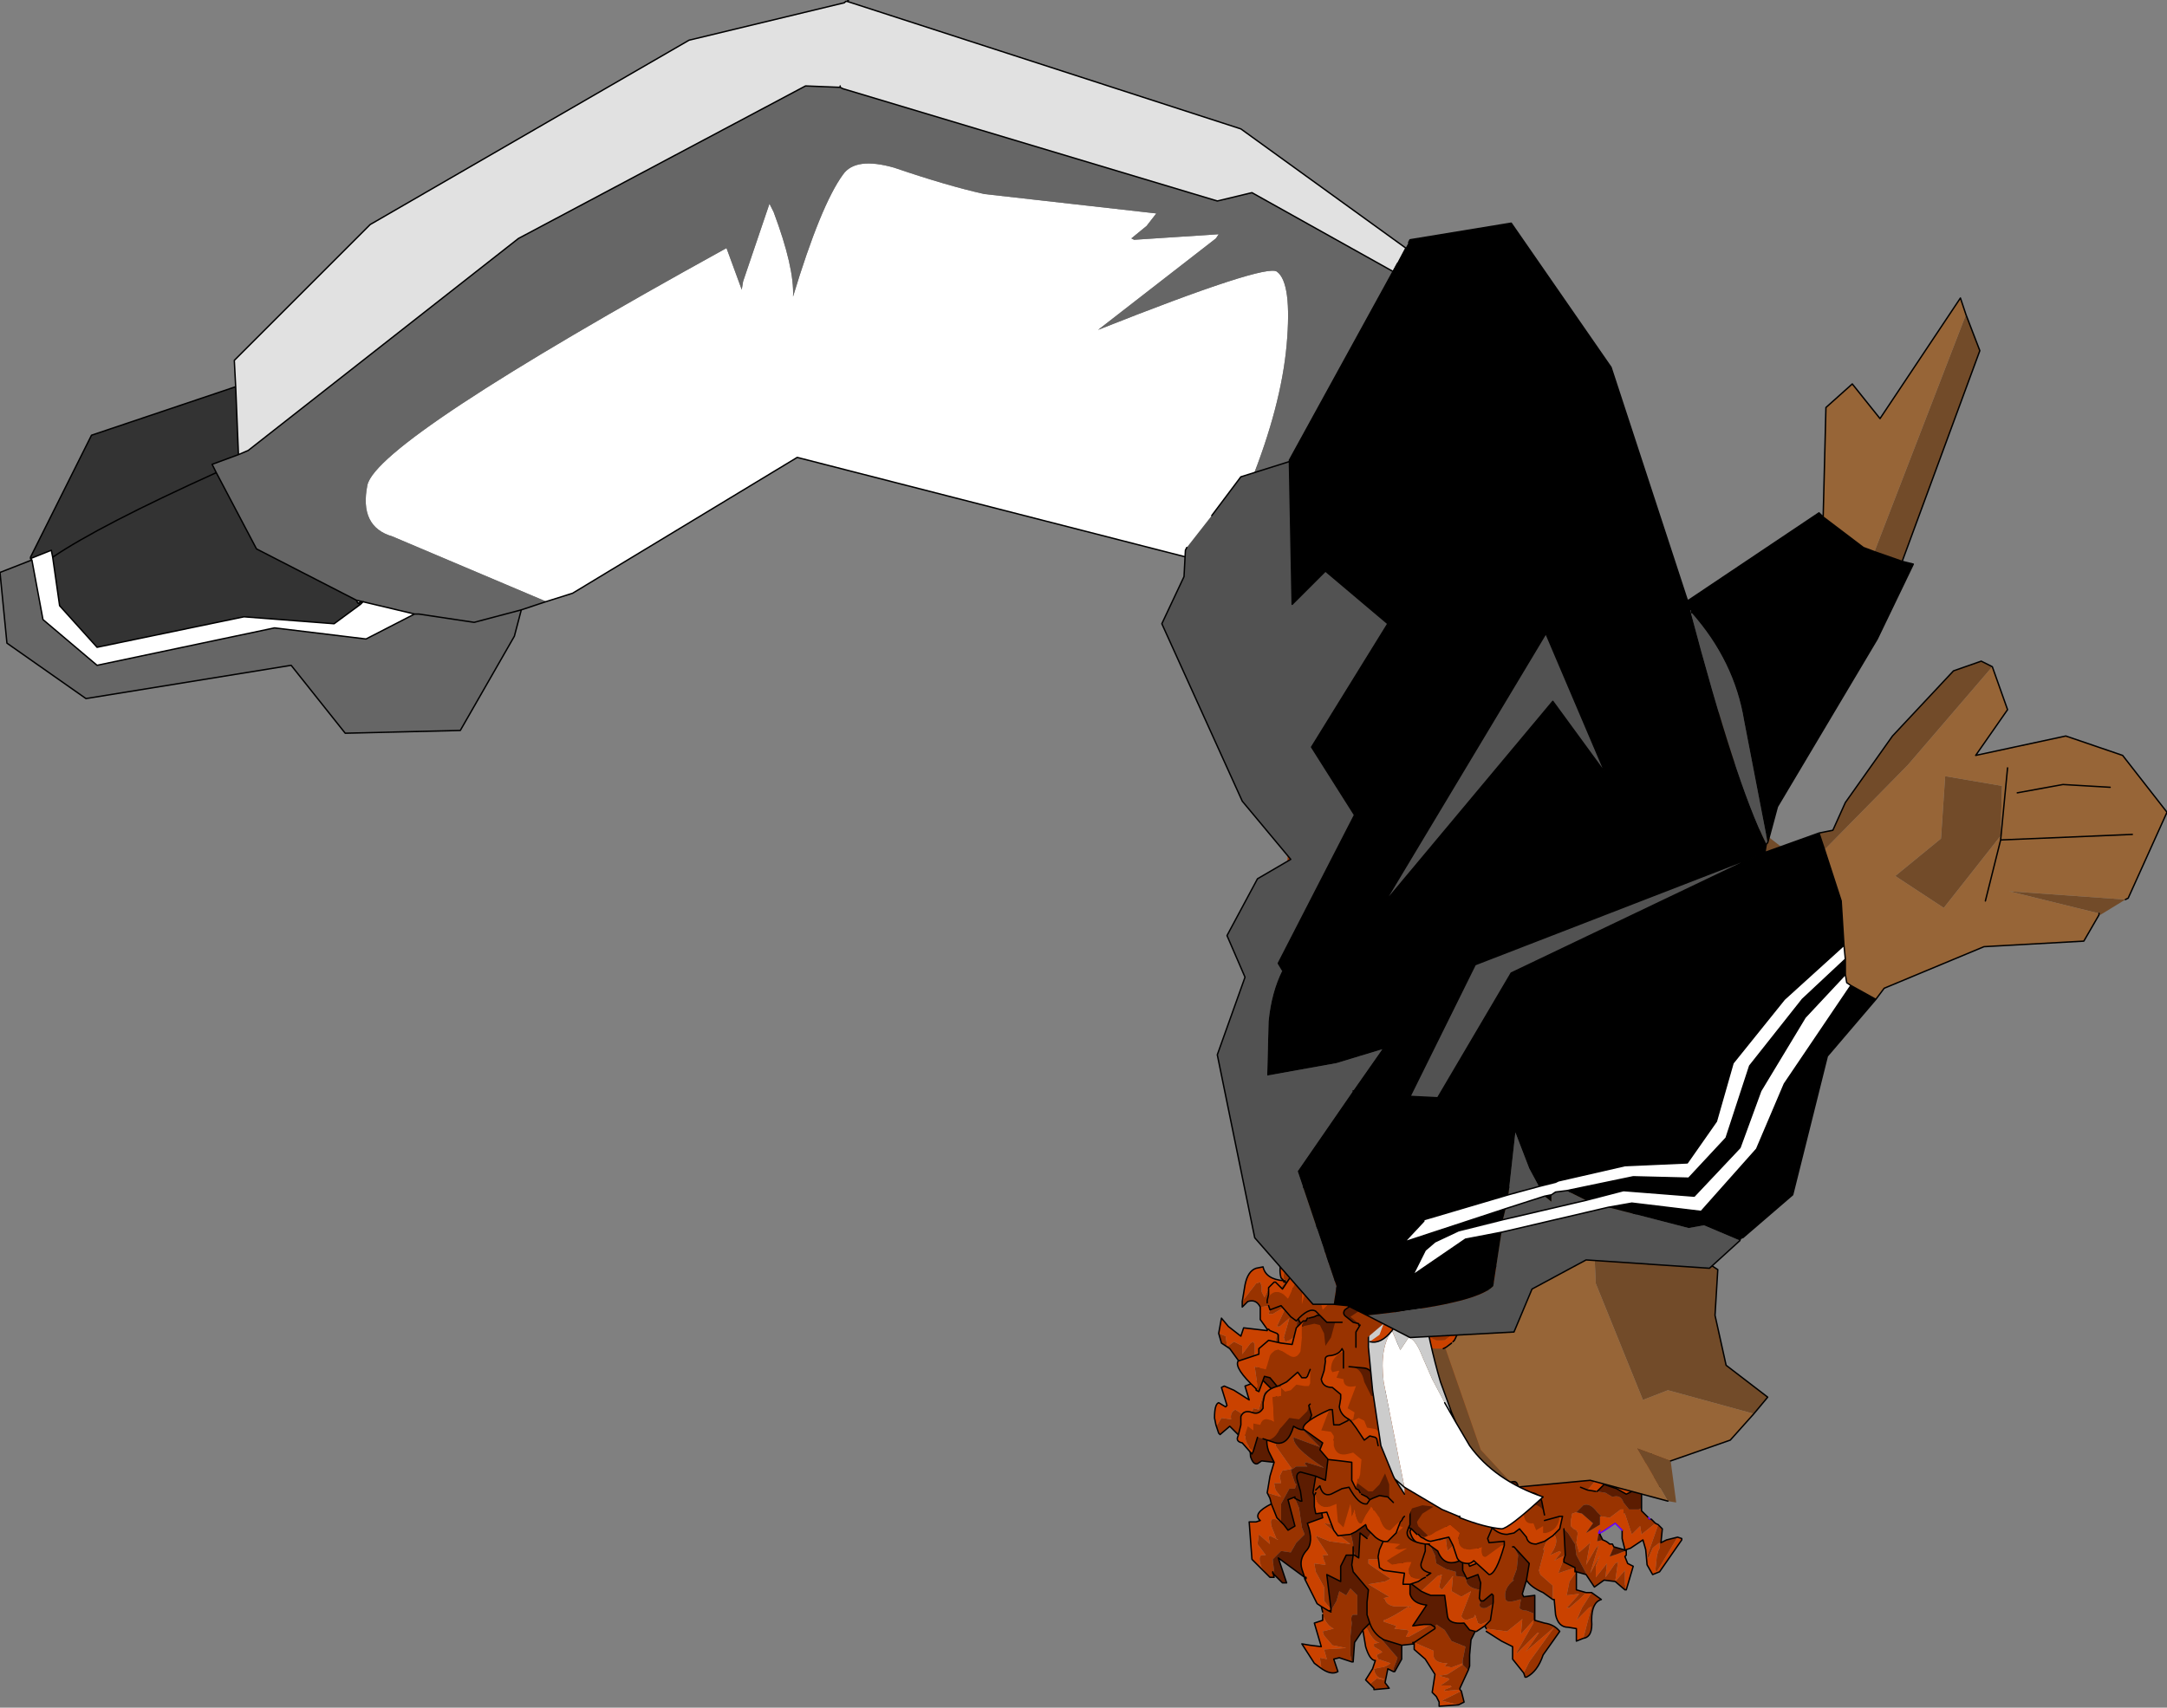 <?xml version="1.0" encoding="UTF-8" standalone="no"?>
<svg xmlns:xlink="http://www.w3.org/1999/xlink" height="61.6px" width="78.15px" xmlns="http://www.w3.org/2000/svg">
  <rect width="100%" height="100%" fill="#808080" stroke="none"/>
  <g transform="matrix(1.0, 0.0, 0.0, 1.0, -18.0, 110.95)">
    <path d="M63.1 -93.55 Q64.2 -96.3 64.4 -98.5 64.6 -100.75 64.05 -101.15 63.65 -101.45 57.6 -99.05 L61.85 -102.35 61.95 -102.5 58.9 -102.3 58.8 -102.35 59.35 -102.8 59.7 -103.25 53.5 -103.95 Q52.15 -104.25 50.25 -104.9 48.85 -105.3 48.4 -104.65 47.6 -103.55 46.6 -100.25 46.65 -101.3 45.9 -103.3 L45.75 -103.6 44.8 -100.8 44.75 -100.5 44.2 -102.0 Q31.6 -95.05 31.25 -93.45 30.95 -91.95 32.15 -91.6 L37.7 -89.25 38.65 -89.55 46.75 -94.45 60.8 -90.85 60.85 -90.85 62.75 -93.45 63.1 -93.55 M32.95 -88.8 L30.85 -89.3 30.9 -89.2 31.1 -89.25 31.0 -89.15 30.05 -88.45 26.8 -88.7 21.5 -87.6 20.15 -89.1 19.9 -90.85 19.85 -91.1 19.1 -90.8 19.15 -90.75 19.55 -88.6 21.5 -86.95 27.9 -88.3 31.2 -87.9 32.95 -88.8 M48.3 -107.8 L48.3 -107.85 48.3 -107.8" fill="#ffffff" fill-rule="evenodd" stroke="none"/>
    <path d="M48.55 -110.9 L48.6 -110.95 48.55 -110.9" fill="#999999" fill-rule="evenodd" stroke="none"/>
    <path d="M68.25 -101.15 L63.15 -104.0 61.9 -103.7 48.4 -107.75 48.3 -107.8 47.05 -107.85 36.7 -102.35 26.95 -94.7 26.6 -94.55 25.65 -94.2 25.8 -93.9 27.25 -91.15 30.85 -89.3 32.95 -88.8 33.1 -88.8 35.1 -88.5 36.8 -88.95 35.1 -88.5 33.1 -88.8 32.95 -88.8 31.2 -87.9 27.9 -88.3 21.5 -86.95 19.55 -88.6 19.15 -90.75 18.0 -90.3 18.25 -87.75 21.1 -85.75 28.5 -86.95 30.45 -84.5 34.6 -84.6 36.55 -88.0 36.8 -88.95 37.7 -89.25 32.15 -91.6 Q30.95 -91.95 31.25 -93.45 31.6 -95.05 44.2 -102.0 L44.75 -100.5 44.8 -100.8 45.75 -103.6 45.9 -103.3 Q46.65 -101.3 46.6 -100.25 47.6 -103.55 48.4 -104.65 48.85 -105.3 50.25 -104.9 52.15 -104.25 53.5 -103.95 L59.7 -103.25 59.35 -102.8 58.8 -102.35 58.9 -102.3 61.95 -102.5 61.85 -102.35 57.6 -99.05 Q63.65 -101.45 64.05 -101.15 64.6 -100.75 64.4 -98.5 64.2 -96.3 63.1 -93.55 L64.5 -93.95 64.5 -94.0 68.25 -101.15" fill="#666666" fill-rule="evenodd" stroke="none"/>
    <path d="M30.85 -89.3 L27.25 -91.15 25.8 -93.9 25.65 -94.2 26.6 -94.55 26.5 -97.0 21.3 -95.25 19.1 -90.85 19.1 -90.8 19.85 -91.1 19.9 -90.85 20.15 -89.1 21.5 -87.6 26.8 -88.7 30.05 -88.45 31.0 -89.15 30.9 -89.2 30.85 -89.3 M25.8 -93.9 Q21.6 -92.0 19.9 -90.85 21.6 -92.0 25.8 -93.9" fill="#333333" fill-rule="evenodd" stroke="none"/>
    <path d="M48.3 -107.8 L48.4 -107.75 61.9 -103.7 63.15 -104.0 68.25 -101.15 68.7 -102.0 62.75 -106.3 48.55 -110.9 48.5 -110.9 48.45 -110.85 42.85 -109.5 31.35 -102.85 26.45 -97.95 26.5 -97.0 26.6 -94.55 26.95 -94.7 36.7 -102.35 47.05 -107.85 48.3 -107.8 48.3 -107.85 48.3 -107.8" fill="#e1e1e1" fill-rule="evenodd" stroke="none"/>
    <path d="M48.3 -107.8 L48.4 -107.75 61.9 -103.7 63.15 -104.0 68.25 -101.15 64.5 -94.0 64.5 -93.95 63.1 -93.55 62.75 -93.45 60.85 -90.85 60.8 -90.85 46.75 -94.45 38.65 -89.55 37.7 -89.25 36.8 -88.95 35.1 -88.5 33.1 -88.8 32.95 -88.8 30.85 -89.3 27.25 -91.15 25.8 -93.9 25.65 -94.2 26.6 -94.55 26.95 -94.7 36.7 -102.35 47.05 -107.85 48.3 -107.8 48.3 -107.85 48.3 -107.8 M68.25 -101.15 L68.7 -102.0 62.75 -106.3 48.55 -110.9 48.6 -110.95 48.55 -110.9 48.5 -110.9 48.45 -110.85 42.85 -109.5 31.35 -102.85 26.45 -97.95 26.5 -97.0 21.3 -95.25 19.1 -90.85 19.1 -90.8 19.15 -90.75 18.0 -90.3 18.25 -87.75 21.1 -85.75 28.5 -86.95 30.45 -84.5 34.6 -84.6 36.55 -88.0 36.8 -88.95 M19.9 -90.85 L19.85 -91.1 19.1 -90.8 M31.0 -89.15 L31.1 -89.25 30.9 -89.2 30.85 -89.3 M31.0 -89.15 L30.05 -88.45 26.8 -88.7 21.5 -87.6 20.15 -89.1 19.9 -90.85 Q21.6 -92.0 25.8 -93.9 M30.9 -89.2 L31.0 -89.15 M26.5 -97.0 L26.6 -94.55 M19.15 -90.75 L19.55 -88.6 21.5 -86.95 27.9 -88.3 31.2 -87.9 32.95 -88.8" fill="none" stroke="#000000" stroke-linecap="round" stroke-linejoin="round" stroke-width="0.05"/>
    <path d="M66.4 -82.45 L66.35 -82.45 66.3 -82.35 66.2 -82.4 66.1 -82.3 66.0 -82.2 65.9 -82.15 65.8 -82.1 65.7 -82.05 65.6 -82.0 65.55 -81.95 65.45 -81.9 65.3 -81.85 65.2 -81.75 65.1 -81.6 65.0 -81.45 64.9 -81.25 64.8 -81.05 64.7 -80.85 64.65 -80.65 64.55 -80.5 64.5 -80.4 64.45 -80.25 64.35 -78.5 64.35 -78.3 64.45 -78.0 64.5 -77.8 64.6 -77.65 64.65 -77.55 64.75 -77.55 64.8 -77.55 64.9 -77.55 65.0 -77.55 65.1 -77.55 65.25 -77.65 65.35 -77.8 65.45 -77.9 65.55 -78.0 65.6 -78.2 65.7 -78.4 65.85 -78.55 65.95 -78.65 66.05 -78.8 66.15 -79.0 66.25 -79.1 66.35 -79.2 66.45 -79.4 66.55 -79.5 66.65 -79.5 66.55 -79.4 66.45 -79.2 66.35 -79.05 66.35 -79.0 66.3 -78.85 66.25 -78.8 66.25 -78.65 66.1 -78.35 66.05 -78.15 65.95 -76.05 65.95 -75.8 66.05 -75.7 66.15 -75.6 66.25 -75.55 66.35 -75.55 66.45 -75.55 66.55 -75.6 66.65 -75.45 66.7 -75.2 66.75 -75.0 66.85 -74.8 66.95 -74.6 67.05 -74.4 67.1 -74.1 67.2 -73.9 67.3 -73.7 67.35 -73.6 67.45 -73.45 67.55 -73.4 67.65 -73.4 67.75 -73.4 67.85 -73.4 67.95 -73.4 68.05 -73.45 68.1 -73.55 68.2 -73.65 68.2 -73.7 68.25 -73.85 68.4 -75.2 68.5 -75.15 68.6 -75.15 68.7 -75.05 68.8 -74.95 68.85 -74.9 68.9 -74.9 69.0 -74.9 69.1 -74.85 69.2 -74.75 69.3 -74.7 69.4 -74.6 69.5 -74.55 69.6 -74.45 69.65 -74.35 69.75 -74.3 69.85 -74.2 69.95 -74.15 70.05 -74.05 70.15 -74.0 70.2 -73.9 70.3 -73.85 70.35 -73.8 70.45 -73.75 70.55 -73.7 70.65 -73.65 70.7 -73.55 70.8 -73.4 70.9 -73.3 71.0 -73.2 71.05 -73.1 71.1 -73.05 71.2 -73.0 71.3 -72.95 71.4 -72.95 71.45 -72.9 71.55 -72.65 71.65 -72.55 71.75 -72.5 71.85 -72.4 71.95 -72.3 72.0 -72.2 72.05 -72.1 72.15 -72.0 72.25 -71.95 72.35 -71.9 72.45 -71.9 72.55 -71.9 72.65 -71.9 72.75 -71.9 72.85 -71.85 72.95 -71.75 73.05 -71.7 73.15 -71.6 73.2 -71.45 73.3 -71.4 73.4 -71.35 73.5 -71.3 73.55 -71.2 73.65 -71.1 73.75 -71.05 73.85 -70.95 73.9 -70.85 74.0 -70.75 74.1 -70.75 74.2 -70.75 74.3 -70.75 74.4 -70.75 74.5 -70.8 74.6 -70.9 74.65 -71.05 74.7 -71.2 74.7 -71.3 74.65 -71.5 74.55 -71.65 74.45 -71.75 74.4 -71.85 74.3 -71.9 74.25 -72.05 74.15 -72.15 74.05 -72.35 73.95 -72.45 73.85 -72.55 73.75 -72.65 73.7 -72.85 73.65 -72.95 73.55 -73.05 73.5 -73.1 73.45 -73.25 73.4 -73.45 73.3 -73.6 73.2 -73.75 73.3 -73.65 73.4 -73.6 73.5 -73.6 73.55 -73.6 73.65 -73.6 73.75 -73.6 73.85 -73.6 73.95 -73.6 74.05 -73.6 74.15 -73.55 74.25 -73.55 74.3 -73.55 74.4 -73.55 74.5 -73.55 74.6 -73.55 74.7 -73.55 74.8 -73.55 74.9 -73.55 75.0 -73.5 75.05 -73.5 75.15 -73.5 75.25 -73.5 75.35 -73.5 75.45 -73.5 75.55 -73.55 75.65 -73.6 75.75 -73.6 75.8 -73.65 75.95 -73.65 76.05 -73.7 76.15 -73.7 76.25 -73.7 76.35 -73.7 76.45 -73.7 76.55 -73.7 76.6 -73.7 76.7 -73.7 76.8 -73.65 76.9 -73.65 77.0 -73.65 77.1 -73.65 77.2 -73.65 77.3 -73.65 77.35 -73.65 77.45 -73.65 77.55 -73.65 77.65 -73.6 77.75 -73.65 77.85 -73.75 77.95 -73.85 77.95 -74.1 78.0 -74.1 77.95 -74.3 77.9 -74.45 77.8 -74.5 77.7 -74.55 77.6 -74.6 77.5 -74.6 77.4 -74.6 77.35 -74.6 77.25 -74.6 77.15 -74.65 77.05 -74.7 76.95 -74.75 76.85 -74.75 76.75 -74.85 76.65 -74.9 76.6 -74.9 76.5 -74.95 76.4 -75.05 76.3 -75.1 76.2 -75.15 76.1 -75.2 76.0 -75.2 75.9 -75.3 75.9 -75.35 75.8 -75.35 75.7 -75.35 75.6 -75.35 75.5 -75.35 75.4 -75.35 75.3 -75.35 75.2 -75.35 75.15 -75.35 75.05 -75.4 74.95 -75.4 74.85 -75.45 74.8 -75.5 74.65 -75.5 74.55 -75.55 74.5 -75.6 74.45 -75.8 74.4 -76.0 74.3 -76.15 74.2 -76.25 74.1 -76.25 74.0 -76.25 73.9 -76.25 73.8 -76.25 74.0 -76.25 74.05 -76.2 74.1 -76.15 74.15 -76.15 74.2 -76.1 74.25 -76.05 74.3 -75.9 74.3 -75.85 74.25 -75.85 74.25 -75.75 74.3 -75.65 74.35 -75.65 74.45 -75.55 74.5 -75.45 74.45 -75.35 74.4 -75.35 74.4 -75.25 74.3 -75.15 74.4 -75.15 74.5 -75.15 74.6 -75.15 74.7 -75.05 74.8 -75.0 74.9 -74.9 75.0 -74.9 75.1 -74.85 75.15 -74.85 75.25 -74.85 75.35 -74.85 75.45 -74.85 75.55 -74.8 75.65 -74.75 75.75 -74.6 75.75 -74.4 75.7 -74.4 75.7 -74.2 75.6 -74.05 75.5 -73.95 75.4 -73.95 75.3 -73.95 75.2 -73.95 75.1 -73.95 75.05 -73.95 74.95 -74.0 74.85 -74.0 74.75 -74.0 74.65 -74.0 74.55 -74.0 74.45 -74.0 74.35 -74.05 74.3 -74.05 74.2 -74.1 74.1 -74.25 74.0 -74.3 73.9 -74.3 73.8 -74.3 73.7 -74.3 73.6 -74.3 73.55 -74.3 73.45 -74.3 73.35 -74.3 73.25 -74.35 73.15 -74.35 73.05 -74.35 72.95 -74.4 72.85 -74.45 72.8 -74.5 72.8 -74.4 72.85 -74.35 72.95 -74.15 73.05 -74.0 73.05 -73.8 73.15 -73.6 73.2 -73.4 73.25 -73.35 73.3 -73.1 73.4 -72.95 73.4 -72.75 73.4 -72.5 73.35 -72.5 73.35 -72.3 73.25 -72.15 73.1 -72.1 73.0 -72.1 72.9 -72.1 72.8 -72.1 72.7 -72.1 72.7 -72.15 72.6 -72.25 72.5 -72.4 72.4 -72.6 72.35 -72.85 72.3 -72.9 72.3 -73.05 72.2 -73.2 72.15 -73.45 72.1 -73.55 72.05 -73.65 72.0 -73.75 71.9 -73.85 71.85 -73.95 71.85 -74.0 71.8 -74.0 71.7 -73.95 71.6 -74.0 71.55 -74.0 71.45 -74.05 71.35 -74.15 71.25 -74.25 71.2 -74.5 71.2 -75.55 71.15 -75.55 71.1 -75.5 71.05 -75.5 71.0 -75.55 70.95 -75.55 71.0 -75.6 70.95 -75.7 70.95 -75.85 70.9 -75.7 70.8 -75.65 70.7 -75.45 70.7 -75.3 70.65 -75.25 70.6 -75.15 70.5 -75.05 70.4 -75.0 70.3 -75.0 70.2 -75.0 70.15 -75.0 70.05 -75.05 69.95 -75.15 69.85 -75.3 69.8 -75.5 69.8 -75.85 69.75 -75.8 69.65 -75.7 69.5 -75.6 69.4 -75.55 69.3 -75.55 69.2 -75.6 69.15 -75.6 69.05 -75.6 68.95 -75.7 68.9 -75.85 68.85 -76.05 68.8 -76.8 68.75 -76.75 68.65 -76.7 68.55 -76.6 68.45 -76.6 68.3 -76.5 68.25 -76.3 68.2 -76.2 68.15 -76.15 68.05 -76.05 67.95 -76.0 67.85 -75.95 67.75 -75.95 67.7 -75.95 67.6 -76.0 67.5 -76.15 67.4 -76.25 67.35 -76.5 67.45 -78.1 67.45 -78.25 67.5 -78.3 67.6 -78.4 67.7 -78.55 67.8 -78.6 67.9 -78.8 67.95 -79.0 68.05 -79.15 67.95 -79.15 67.85 -79.15 67.75 -79.2 67.65 -79.2 67.55 -79.2 67.45 -79.2 67.4 -79.2 67.3 -79.25 67.2 -79.35 67.1 -79.45 67.05 -79.7 67.1 -80.1 67.1 -80.25 67.15 -80.3 67.2 -80.45 67.3 -80.65 67.4 -80.8 67.4 -80.9 67.3 -80.9 67.2 -80.9 67.1 -80.9 67.0 -80.95 66.9 -80.95 66.8 -80.95 66.75 -80.95 66.65 -80.95 66.5 -80.85 66.4 -80.8 66.3 -80.75 66.2 -80.75 66.1 -80.8 66.0 -80.8 65.95 -80.8 65.85 -80.85 65.75 -80.95 65.7 -81.05 65.65 -81.3 65.65 -81.7 65.75 -81.9 65.85 -82.05 65.95 -82.1 66.05 -82.15 66.1 -82.25 66.2 -82.3 66.3 -82.35 66.4 -82.45 M75.6 -87.7 L75.7 -87.8 75.75 -87.95 75.85 -88.1 75.85 -88.2 75.8 -88.4 75.7 -88.55 75.6 -88.65 75.5 -88.7 75.4 -88.8 75.3 -88.8 75.2 -88.8 75.15 -88.8 75.1 -88.9 75.0 -88.95 74.9 -88.95 74.8 -88.95 74.65 -88.9 74.55 -88.85 74.45 -88.7 74.4 -88.45 74.3 -88.45 74.35 -88.25 74.3 -87.95 74.3 -87.9 74.25 -87.9 74.25 -87.75 74.25 -87.7 74.15 -87.6 74.1 -87.55 74.0 -87.5 73.9 -87.5 73.8 -87.5 73.7 -87.5 73.65 -87.5 73.75 -87.4 73.85 -87.3 73.85 -87.25 73.95 -87.2 74.0 -87.15 74.05 -87.1 74.15 -87.0 74.25 -87.0 74.35 -87.0 74.45 -87.05 74.55 -87.1 74.6 -87.2 74.75 -87.35 74.85 -87.45 74.95 -87.45 75.05 -87.4 75.15 -87.4 75.25 -87.45 75.35 -87.55 75.4 -87.65 75.5 -87.65 75.6 -87.7 M73.9 -88.75 L73.8 -88.8 73.7 -88.9 73.65 -88.95 73.6 -89.0 73.5 -89.05 73.4 -89.1 73.3 -89.2 73.2 -89.25 73.1 -89.3 73.0 -89.35 72.95 -89.35 72.85 -89.45 72.75 -89.45 72.65 -89.45 72.55 -89.45 72.45 -89.45 72.35 -89.4 72.25 -89.25 72.15 -89.05 72.15 -88.9 72.2 -88.65 72.1 -88.7 72.0 -88.75 71.9 -88.75 71.8 -88.8 71.7 -88.8 71.65 -88.85 71.55 -88.95 71.5 -89.05 71.45 -89.15 71.35 -89.2 71.25 -89.3 71.15 -89.3 71.05 -89.35 71.0 -89.4 70.9 -89.45 70.8 -89.45 70.7 -89.45 70.6 -89.35 70.5 -89.3 70.45 -89.2 70.35 -89.15 70.35 -89.0 70.35 -88.9 70.4 -88.7 70.5 -88.5 70.6 -88.45 70.7 -88.35 70.7 -88.25 70.8 -88.15 70.9 -88.0 71.0 -87.9 71.1 -87.8 71.2 -87.7 71.3 -87.65 71.2 -87.65 71.15 -87.65 71.25 -87.5 71.3 -87.4 71.4 -87.3 71.45 -87.15 71.5 -86.95 71.5 -86.9 71.55 -86.85 71.65 -86.9 71.75 -87.1 71.8 -87.25 71.8 -87.3 71.9 -87.45 71.9 -87.5 72.0 -87.6 72.1 -87.8 72.15 -87.9 72.25 -88.05 72.3 -88.8 72.3 -88.95 72.35 -89.0 72.45 -89.1 72.55 -89.1 72.65 -89.2 72.75 -89.2 72.85 -89.2 72.95 -89.2 73.0 -89.15 73.1 -89.1 73.15 -88.95 73.2 -88.75 73.2 -88.3 73.25 -88.3 73.35 -88.2 73.4 -88.2 73.4 -88.3 73.45 -88.45 73.45 -88.5 73.55 -88.6 73.65 -88.65 73.7 -88.75 73.8 -88.75 73.9 -88.75 M70.6 -87.95 L70.55 -88.0 70.45 -88.1 70.4 -88.1 70.3 -88.2 70.2 -88.2 70.1 -88.2 70.0 -88.2 69.9 -88.2 69.8 -88.15 69.7 -88.0 69.65 -87.8 69.7 -87.55 69.75 -87.45 69.75 -87.4 69.8 -87.25 69.85 -87.05 69.9 -86.8 70.0 -86.65 69.9 -86.6 69.85 -86.75 69.75 -86.75 69.65 -86.75 69.6 -86.75 69.5 -86.7 69.35 -86.65 69.25 -86.5 69.15 -86.4 69.05 -86.4 68.95 -86.45 68.85 -86.45 68.8 -86.35 68.7 -86.3 68.6 -86.2 68.6 -86.15 68.55 -86.0 68.5 -85.6 68.55 -85.35 68.65 -85.4 68.75 -85.45 68.8 -85.55 68.9 -85.85 69.0 -86.05 69.1 -86.15 69.2 -86.2 69.3 -86.25 69.35 -86.25 69.45 -86.25 69.55 -86.25 69.65 -86.25 69.75 -86.25 69.85 -86.25 69.95 -86.2 70.05 -86.2 70.1 -86.2 70.25 -87.35 70.3 -87.5 70.3 -87.65 70.35 -87.7 70.4 -87.8 70.5 -87.85 70.6 -87.95 M68.5 -85.25 L68.45 -85.25 68.35 -85.3 68.25 -85.35 68.15 -85.4 68.05 -85.5 68.0 -85.5 67.9 -85.5 67.8 -85.5 67.7 -85.5 67.6 -85.5 67.5 -85.5 67.4 -85.5 67.3 -85.5 67.25 -85.55 67.15 -85.55 67.05 -85.55 66.95 -85.55 66.85 -85.55 66.75 -85.55 66.65 -85.5 66.55 -85.45 66.5 -85.35 66.4 -85.35 66.35 -85.2 66.4 -84.95 66.5 -84.8 66.6 -84.7 66.7 -84.7 66.75 -84.7 66.85 -84.7 66.95 -84.7 67.05 -84.7 67.15 -84.7 67.2 -84.6 67.25 -84.55 67.35 -84.5 67.45 -84.45 67.55 -84.4 67.65 -84.35 67.75 -84.3 67.85 -84.3 67.95 -84.3 68.0 -84.3 68.1 -84.25 68.2 -84.25 68.3 -84.25 68.4 -84.3 68.5 -84.35 68.6 -84.35 68.7 -84.35 68.75 -84.35 68.85 -84.35 68.95 -84.3 69.05 -84.3 69.15 -84.3 69.2 -84.6 69.1 -84.6 69.0 -84.6 68.9 -84.65 68.8 -84.65 68.7 -84.7 68.6 -84.8 68.5 -84.9 68.5 -85.15 68.5 -85.25 M66.15 -84.65 L66.1 -84.65 66.0 -84.65 65.9 -84.65 65.8 -84.65 65.7 -84.65 65.6 -84.65 65.5 -84.7 65.45 -84.7 65.35 -84.65 65.25 -84.6 65.15 -84.45 65.05 -84.2 64.95 -84.2 64.85 -84.2 64.75 -84.2 64.65 -84.2 64.55 -84.25 64.45 -84.25 64.4 -84.15 64.3 -84.1 64.2 -84.0 64.2 -83.95 64.15 -83.8 64.1 -83.3 64.15 -83.1 64.25 -82.95 64.35 -82.85 64.45 -82.85 64.55 -82.85 64.65 -82.8 64.75 -82.8 64.85 -82.8 64.9 -82.8 65.0 -82.8 65.1 -82.8 65.2 -82.8 65.3 -82.8 65.4 -82.8 65.5 -82.75 65.6 -82.75 65.65 -82.75 65.75 -82.75 65.85 -82.75 65.95 -82.75 66.05 -82.75 66.15 -82.75 66.25 -82.75 66.35 -82.7 66.4 -82.7 66.5 -82.7 66.6 -82.7 66.7 -82.7 66.75 -82.7 66.85 -82.8 66.9 -82.9 67.0 -83.0 67.1 -83.1 67.2 -83.15 67.3 -83.2 67.4 -83.3 67.4 -83.4 67.3 -83.4 67.2 -83.4 67.1 -83.45 67.0 -83.45 66.9 -83.45 66.85 -83.45 66.75 -83.45 66.65 -83.45 66.55 -83.45 66.45 -83.45 66.35 -83.45 66.25 -83.5 66.15 -83.5 66.15 -83.55 66.05 -83.6 65.95 -83.7 65.85 -83.8 65.8 -84.05 65.8 -84.2 65.8 -84.35 65.9 -84.4 65.95 -84.5 66.05 -84.55 66.15 -84.65 M73.25 -87.4 L73.15 -87.35 73.1 -87.35 73.0 -87.35 72.85 -87.2 72.75 -87.0 72.8 -87.05 72.85 -87.05 72.95 -87.1 73.05 -87.2 73.15 -87.3 73.25 -87.4 M71.3 -85.35 L71.2 -85.25 71.1 -85.15 71.0 -85.05 70.9 -85.0 70.8 -84.95 70.9 -84.95 71.0 -84.95 71.05 -84.95 71.15 -85.05 71.25 -85.15 71.3 -85.35 M70.3 -84.5 L70.2 -84.4 70.1 -84.1 70.1 -84.05 70.05 -83.8 70.0 -83.75 70.15 -83.6 70.2 -83.65 70.2 -83.8 70.3 -84.35 70.3 -84.5 M73.3 -76.2 L73.4 -76.2 73.4 -76.25 73.3 -76.2" fill="#993300" fill-rule="evenodd" stroke="none"/>
    <path d="M78.9 -76.45 L79.2 -76.4 79.05 -77.9 77.8 -78.35 78.9 -76.45 M81.95 -79.6 L82.5 -80.2 80.95 -81.4 80.55 -83.2 80.65 -84.8 76.6 -87.55 76.1 -87.6 76.25 -84.35 78.0 -80.05 78.95 -80.4 81.95 -79.6" fill="#724b29" fill-rule="evenodd" stroke="none"/>
    <path d="M73.35 -76.95 L76.1 -77.15 78.9 -76.45 77.8 -78.35 79.05 -77.9 81.15 -78.65 81.95 -79.6 78.95 -80.4 78.0 -80.05 76.25 -84.35 76.1 -87.6 75.6 -87.7 75.5 -87.65 75.4 -87.65 75.35 -87.55 75.25 -87.45 75.15 -87.4 75.05 -87.4 74.95 -87.45 74.85 -87.45 74.75 -87.35 74.6 -87.2 74.55 -87.1 74.45 -87.05 74.35 -87.0 74.25 -87.0 74.15 -87.0 74.05 -87.1 74.0 -87.15 73.95 -87.2 73.85 -87.25 73.85 -87.3 73.75 -87.4 73.65 -87.5 73.6 -87.5 73.5 -87.6 73.45 -87.5 73.35 -87.4 73.25 -87.4 73.15 -87.3 73.05 -87.2 72.95 -87.1 72.85 -87.05 72.8 -87.05 72.75 -87.0 72.65 -86.8 72.55 -86.55 72.4 -86.35 72.3 -86.25 72.25 -86.15 72.15 -86.1 72.05 -86.05 71.95 -85.9 71.85 -85.75 71.7 -85.65 71.6 -85.6 71.5 -85.6 71.45 -85.5 71.35 -85.45 71.3 -85.35 71.25 -85.15 71.15 -85.05 71.05 -84.95 71.0 -84.95 70.9 -84.95 70.8 -84.95 70.7 -84.85 70.6 -84.8 70.55 -84.75 70.5 -84.7 70.3 -84.35 70.2 -83.8 70.2 -83.65 70.15 -83.6 70.4 -83.4 72.15 -78.3 73.35 -76.95" fill="#976537" fill-rule="evenodd" stroke="none"/>
    <path d="M73.8 -76.25 L73.6 -76.25 73.5 -76.25 73.45 -76.2 73.4 -76.25 73.4 -76.2 73.3 -76.2 72.95 -76.2 72.9 -76.15 72.85 -76.15 72.85 -76.1 72.8 -76.05 72.25 -75.85 72.2 -75.85 72.05 -75.9 71.3 -76.15 71.25 -76.2 71.2 -76.25 71.1 -76.25 71.05 -76.2 71.0 -76.2 69.75 -76.55 69.4 -80.2 69.45 -80.2 69.4 -80.2 69.25 -81.65 69.25 -81.7 69.15 -82.55 69.15 -82.6 69.1 -82.95 69.1 -83.05 69.45 -84.25 69.9 -83.8 69.9 -83.55 69.95 -83.65 70.0 -83.75 70.05 -83.8 70.1 -84.05 70.1 -84.1 70.2 -84.4 70.3 -84.5 70.35 -84.55 70.4 -84.6 70.45 -84.65 70.5 -84.7 70.55 -84.75 70.6 -84.8 70.7 -84.85 70.8 -84.95 70.9 -85.0 71.0 -85.05 71.1 -85.15 71.2 -85.25 71.3 -85.35 71.35 -85.45 71.45 -85.5 71.5 -85.6 71.6 -85.6 71.7 -85.65 71.85 -85.75 71.95 -85.9 72.05 -86.05 72.15 -86.1 72.25 -86.15 72.3 -86.25 72.4 -86.35 72.55 -86.55 72.65 -86.8 72.75 -87.0 72.85 -87.2 73.0 -87.35 73.1 -87.35 73.15 -87.35 73.25 -87.4 73.35 -87.4 73.45 -87.5 73.5 -87.6 73.6 -87.5 73.65 -87.5 73.7 -87.5 73.8 -87.5 73.9 -87.5 74.0 -87.5 74.1 -87.55 74.15 -87.6 74.25 -87.7 74.25 -87.75 74.25 -87.9 74.3 -87.9 74.3 -87.95 74.35 -88.25 74.3 -88.45 74.2 -88.6 74.1 -88.7 74.0 -88.75 73.9 -88.75 73.8 -88.75 73.7 -88.75 73.65 -88.65 73.55 -88.6 73.45 -88.5 73.45 -88.45 73.4 -88.3 73.4 -88.2 73.35 -88.2 73.25 -88.3 73.2 -88.3 73.2 -88.75 73.15 -88.95 73.1 -89.1 73.0 -89.15 72.95 -89.2 72.85 -89.2 72.75 -89.2 72.65 -89.2 72.55 -89.1 72.45 -89.1 72.35 -89.0 72.3 -88.95 72.3 -88.8 72.25 -88.05 72.15 -87.9 72.1 -87.8 72.0 -87.6 71.9 -87.5 71.9 -87.45 71.8 -87.3 71.8 -87.25 71.75 -87.1 71.65 -86.9 71.55 -86.85 71.5 -86.9 71.5 -86.95 71.45 -87.15 71.4 -87.3 71.3 -87.4 71.25 -87.5 71.15 -87.65 71.05 -87.8 70.95 -87.85 70.9 -87.9 70.8 -87.95 70.7 -87.95 70.6 -87.95 70.5 -87.85 70.4 -87.8 70.35 -87.7 70.3 -87.65 70.3 -87.5 70.25 -87.35 70.1 -86.2 70.05 -86.2 69.95 -86.2 69.85 -86.25 69.75 -86.25 69.65 -86.25 69.55 -86.25 69.45 -86.25 69.35 -86.25 69.3 -86.25 69.2 -86.2 69.1 -86.15 69.0 -86.05 68.9 -85.85 68.8 -85.55 68.75 -85.45 68.65 -85.4 68.55 -85.35 68.55 -85.3 68.55 -85.25 68.5 -85.25 68.5 -85.15 68.5 -84.9 68.6 -84.8 68.7 -84.7 68.8 -84.65 68.9 -84.65 69.0 -84.6 69.1 -84.6 69.2 -84.6 69.15 -84.3 69.05 -84.3 68.95 -84.3 68.85 -84.35 68.75 -84.35 68.7 -84.35 68.6 -84.35 68.5 -84.35 68.4 -84.3 68.3 -84.25 68.2 -84.25 68.1 -84.25 68.0 -84.3 67.95 -84.3 67.85 -84.3 67.75 -84.3 67.65 -84.35 67.55 -84.4 67.45 -84.45 67.35 -84.5 67.25 -84.55 67.2 -84.6 67.1 -84.6 67.0 -84.6 66.45 -84.6 66.35 -84.65 66.25 -84.65 66.15 -84.65 66.05 -84.55 65.95 -84.5 65.9 -84.4 65.8 -84.35 65.8 -84.2 65.8 -84.05 65.85 -83.8 65.95 -83.7 66.05 -83.6 66.15 -83.55 66.15 -83.5 66.25 -83.5 66.35 -83.45 66.45 -83.45 66.55 -83.45 66.65 -83.45 66.75 -83.45 66.85 -83.45 66.9 -83.45 67.0 -83.45 67.1 -83.45 67.2 -83.4 67.3 -83.4 67.4 -83.4 67.4 -83.3 67.3 -83.2 67.2 -83.15 67.1 -83.1 67.0 -83.0 66.9 -82.9 66.85 -82.8 66.75 -82.7 66.6 -82.6 66.5 -82.5 66.4 -82.45 66.3 -82.35 66.2 -82.3 66.1 -82.25 66.05 -82.15 65.95 -82.1 65.85 -82.05 65.75 -81.9 65.65 -81.7 65.65 -81.3 65.7 -81.05 65.75 -80.95 65.85 -80.85 65.95 -80.8 66.0 -80.8 66.1 -80.8 66.2 -80.75 66.3 -80.75 66.4 -80.8 66.5 -80.85 66.65 -80.95 66.75 -80.95 66.8 -80.95 66.9 -80.95 67.0 -80.95 67.1 -80.9 67.2 -80.9 67.3 -80.9 67.4 -80.9 67.4 -80.8 67.3 -80.65 67.2 -80.45 67.15 -80.3 67.1 -80.25 67.1 -80.1 67.05 -79.7 67.1 -79.45 67.2 -79.35 67.3 -79.25 67.4 -79.2 67.45 -79.2 67.55 -79.2 67.65 -79.2 67.75 -79.2 67.85 -79.15 67.95 -79.15 68.05 -79.15 67.95 -79.0 67.9 -78.8 67.8 -78.6 67.7 -78.55 67.6 -78.4 67.5 -78.3 67.45 -78.25 67.45 -78.1 67.35 -76.5 67.4 -76.25 67.5 -76.15 67.6 -76.0 67.7 -75.95 67.75 -75.95 67.85 -75.95 67.95 -76.0 68.05 -76.05 68.15 -76.15 68.2 -76.2 68.25 -76.3 68.3 -76.5 68.45 -76.6 68.55 -76.6 68.65 -76.7 68.75 -76.75 68.8 -76.8 68.85 -76.05 68.9 -75.85 68.95 -75.7 69.05 -75.6 69.15 -75.6 69.2 -75.6 69.3 -75.55 69.4 -75.55 69.5 -75.6 69.65 -75.7 69.75 -75.8 69.8 -75.85 69.8 -75.5 69.85 -75.3 69.95 -75.15 70.05 -75.05 70.15 -75.0 70.2 -75.0 70.3 -75.0 70.4 -75.0 70.5 -75.05 70.6 -75.15 70.65 -75.25 70.7 -75.3 70.7 -75.45 70.8 -75.65 70.9 -75.7 70.95 -75.85 70.95 -75.7 71.0 -75.6 70.95 -75.55 71.0 -75.55 71.05 -75.5 71.1 -75.5 71.15 -75.55 71.2 -75.55 71.2 -74.5 71.25 -74.25 71.35 -74.15 71.45 -74.05 71.55 -74.0 71.6 -74.0 71.7 -73.95 71.8 -74.0 71.85 -74.0 71.85 -73.95 71.9 -73.85 72.0 -73.75 72.05 -73.65 72.1 -73.55 72.15 -73.45 72.2 -73.2 72.3 -73.05 72.3 -72.9 72.35 -72.85 72.4 -72.6 72.5 -72.4 72.6 -72.25 72.7 -72.15 72.7 -72.1 72.8 -72.1 72.9 -72.1 73.0 -72.1 73.1 -72.1 73.25 -72.15 73.35 -72.3 73.35 -72.5 73.4 -72.5 73.4 -72.75 73.4 -72.95 73.3 -73.1 73.25 -73.35 73.2 -73.4 73.15 -73.6 73.05 -73.8 73.05 -74.0 72.95 -74.15 72.85 -74.35 72.8 -74.4 72.8 -74.5 72.85 -74.45 72.95 -74.4 73.05 -74.35 73.15 -74.35 73.25 -74.35 73.35 -74.3 73.45 -74.3 73.55 -74.3 73.6 -74.3 73.7 -74.3 73.8 -74.3 73.9 -74.3 74.0 -74.3 74.1 -74.25 74.2 -74.1 74.3 -74.05 74.35 -74.05 74.45 -74.0 74.55 -74.0 74.65 -74.0 74.75 -74.0 74.85 -74.0 74.95 -74.0 75.05 -73.95 75.1 -73.95 75.2 -73.95 75.3 -73.95 75.4 -73.95 75.5 -73.95 75.6 -74.05 75.7 -74.2 75.7 -74.4 75.75 -74.4 75.75 -74.6 75.65 -74.75 75.55 -74.8 75.45 -74.85 75.35 -74.85 75.25 -74.85 75.15 -74.85 75.1 -74.85 75.0 -74.9 74.9 -74.9 74.8 -75.0 74.7 -75.05 74.6 -75.15 74.5 -75.15 74.4 -75.15 74.3 -75.15 74.4 -75.25 74.4 -75.35 74.45 -75.35 74.5 -75.45 74.45 -75.55 74.35 -75.65 74.3 -75.65 74.25 -75.75 74.25 -75.85 74.3 -75.85 74.3 -75.9 74.25 -76.05 74.2 -76.1 74.15 -76.15 74.1 -76.15 74.05 -76.2 74.0 -76.25 73.8 -76.25" fill="#ff0000" fill-rule="evenodd" stroke="none"/>
    <path d="M73.6 -76.25 L73.95 -76.3 73.35 -76.95 72.15 -78.3 70.4 -83.4 70.15 -83.6 70.0 -83.75 69.95 -83.65 69.9 -83.55 69.9 -83.8 69.45 -84.25 69.1 -83.05 69.1 -82.95 69.15 -82.6 69.15 -82.55 69.25 -81.7 69.25 -81.65 69.4 -80.2 69.45 -80.2 69.4 -80.2 69.75 -76.55 71.0 -76.2 71.05 -76.2 71.1 -76.25 71.2 -76.25 71.25 -76.2 71.3 -76.15 72.05 -75.9 72.2 -75.85 72.25 -75.85 72.8 -76.05 72.85 -76.1 72.85 -76.15 72.9 -76.15 72.95 -76.2 73.3 -76.2 73.4 -76.25 73.45 -76.2 73.5 -76.25 73.6 -76.25 M72.2 -76.35 L72.25 -76.35 72.3 -76.35 72.2 -76.35" fill="#ffffff" fill-rule="evenodd" stroke="none"/>
    <path d="M63.7 -54.15 L63.8 -54.05 63.95 -54.05 63.9 -54.25 63.9 -54.2 63.95 -54.25 63.9 -54.7 64.2 -55.0 64.55 -54.95 64.75 -55.3 65.05 -55.6 64.95 -55.85 64.85 -56.55 64.7 -56.9 64.7 -56.95 64.45 -56.85 64.7 -55.9 64.45 -55.75 64.3 -55.95 64.2 -56.05 64.0 -56.15 63.9 -56.15 Q63.8 -56.15 63.85 -55.9 L64.05 -55.4 64.1 -55.4 63.8 -55.55 63.75 -55.5 63.8 -55.25 Q63.45 -55.55 63.4 -55.6 L63.35 -55.25 63.65 -54.85 63.5 -54.85 Q63.35 -54.8 63.5 -54.4 L63.7 -54.15 M65.65 -53.0 L65.7 -52.8 65.7 -52.7 Q65.85 -52.3 66.1 -52.2 L65.7 -52.1 65.75 -51.95 66.05 -51.6 66.55 -51.5 65.75 -51.45 65.85 -51.1 65.6 -51.15 65.65 -50.8 65.6 -50.8 Q66.0 -50.5 66.25 -50.65 L66.1 -51.1 66.3 -51.15 66.75 -51.0 66.7 -51.25 66.7 -51.9 66.75 -52.4 Q66.7 -52.65 66.8 -52.7 L66.95 -52.7 66.95 -53.4 66.7 -53.65 66.55 -53.4 66.3 -53.55 66.2 -53.2 66.0 -52.85 66.0 -52.9 66.0 -52.85 65.95 -52.85 66.0 -52.8 65.9 -52.85 65.65 -53.0 M67.4 -50.2 L67.55 -50.05 67.55 -50.0 68.1 -50.05 67.95 -50.25 68.05 -50.75 68.25 -50.65 68.25 -50.75 68.35 -51.0 68.4 -51.05 68.35 -51.0 68.4 -51.15 67.75 -51.9 67.9 -51.8 68.55 -51.6 69.0 -51.65 68.95 -51.7 69.0 -51.7 69.7 -51.4 69.7 -51.2 Q69.75 -50.95 70.2 -50.95 L70.1 -50.85 70.35 -50.8 70.75 -50.95 70.75 -51.0 70.75 -51.05 70.85 -51.55 70.35 -51.75 70.1 -52.15 69.8 -52.35 69.75 -52.25 69.6 -52.35 68.8 -51.9 68.7 -51.9 68.8 -52.1 68.75 -52.15 68.25 -52.2 68.3 -52.2 68.35 -52.3 67.9 -52.45 67.9 -52.5 Q68.2 -52.6 68.8 -53.0 L68.85 -52.95 68.9 -53.0 68.85 -53.0 68.8 -53.0 68.3 -53.0 Q68.0 -53.05 67.95 -53.25 L67.9 -53.3 68.1 -53.35 67.35 -53.8 67.95 -53.9 68.15 -54.0 Q67.4 -54.5 67.35 -54.55 L67.35 -54.7 67.85 -54.7 68.6 -54.75 68.55 -54.4 68.7 -54.25 68.9 -54.15 68.85 -53.85 69.25 -53.55 69.85 -54.1 70.0 -54.15 69.9 -53.7 70.0 -53.6 70.4 -54.1 70.35 -53.55 70.7 -53.35 71.05 -53.55 70.7 -52.65 Q70.8 -52.45 71.0 -52.55 L71.15 -52.6 71.2 -52.7 71.3 -52.4 71.4 -52.35 71.75 -52.5 71.55 -52.3 71.6 -52.2 72.35 -52.1 72.85 -52.5 72.9 -52.55 72.85 -52.0 73.3 -52.5 73.3 -52.4 72.7 -51.35 72.7 -51.3 73.45 -52.05 73.5 -52.05 73.05 -51.4 73.0 -51.35 74.05 -52.25 73.15 -51.0 72.95 -50.6 73.0 -50.45 73.05 -50.45 Q73.45 -50.65 73.65 -51.25 L74.25 -52.1 Q74.05 -52.35 73.7 -52.4 L73.35 -52.5 73.35 -52.6 73.3 -52.5 73.3 -52.75 73.05 -52.85 Q72.85 -52.85 72.8 -52.95 L72.85 -53.25 72.8 -53.25 Q72.35 -53.1 72.3 -53.25 72.2 -53.65 72.6 -53.95 L72.55 -53.95 72.7 -54.35 72.75 -54.85 72.6 -55.15 73.15 -54.55 73.05 -53.95 Q73.2 -53.7 73.65 -53.5 L74.0 -53.25 74.0 -53.75 73.55 -54.15 73.5 -54.3 73.7 -55.05 73.65 -55.05 73.75 -55.3 74.05 -55.6 74.1 -55.5 Q74.2 -55.25 73.9 -54.85 L74.25 -55.0 74.3 -54.95 74.1 -54.7 74.05 -54.65 74.45 -54.85 74.4 -55.8 74.55 -55.65 74.8 -55.25 74.85 -54.85 75.2 -54.2 75.2 -54.15 75.5 -53.7 75.85 -53.95 76.25 -53.9 76.6 -53.6 76.65 -53.6 76.6 -53.8 76.6 -54.3 76.25 -53.9 76.35 -54.6 76.25 -54.55 75.9 -54.05 75.95 -54.55 76.0 -54.6 75.95 -54.55 75.55 -54.05 75.55 -54.45 75.7 -54.85 75.35 -54.2 75.65 -55.2 75.55 -55.1 75.2 -54.5 75.35 -55.35 75.35 -55.3 74.95 -54.95 74.85 -55.3 74.9 -55.65 74.85 -55.75 74.75 -55.8 74.65 -55.9 74.65 -56.1 74.7 -56.35 74.85 -56.4 75.1 -56.65 Q75.35 -56.75 75.6 -56.4 L75.75 -56.25 76.05 -56.2 76.45 -56.5 76.55 -56.5 76.55 -56.35 76.6 -56.35 76.85 -55.6 76.75 -55.5 76.85 -55.6 77.15 -55.9 77.2 -55.6 77.7 -56.0 77.55 -56.15 77.5 -56.15 77.45 -56.2 77.2 -56.45 77.2 -56.55 77.1 -56.5 76.75 -56.5 76.55 -56.75 Q76.45 -57.05 76.15 -56.95 L75.9 -57.1 75.6 -57.15 75.55 -57.15 75.25 -57.2 75.6 -57.6 75.7 -57.45 76.1 -57.9 76.25 -57.3 76.5 -57.65 76.65 -57.95 76.75 -57.95 76.7 -57.5 76.75 -57.4 77.05 -57.8 77.05 -57.45 77.05 -57.25 77.15 -57.45 77.25 -57.5 77.6 -57.45 77.7 -57.4 77.7 -57.45 77.6 -57.5 77.65 -57.85 77.45 -58.2 77.25 -58.1 77.0 -58.35 76.75 -58.3 76.6 -58.9 Q76.55 -59.1 76.05 -58.9 L75.95 -58.9 75.95 -59.15 74.85 -60.8 73.75 -62.65 71.8 -64.95 72.25 -64.4 71.8 -64.95 71.65 -65.0 71.7 -65.05 71.2 -65.65 71.2 -66.45 Q71.05 -66.8 70.55 -66.65 L69.8 -66.45 69.55 -66.8 69.0 -66.65 68.45 -66.75 68.45 -66.65 68.5 -66.4 68.45 -66.3 Q68.5 -65.85 68.15 -65.7 L67.9 -65.6 67.85 -65.6 67.7 -65.6 67.35 -65.3 67.1 -65.0 66.95 -65.1 66.95 -65.2 67.4 -66.25 Q67.7 -66.0 67.85 -66.05 68.2 -66.2 68.05 -66.75 67.85 -67.3 67.95 -67.3 L68.15 -67.4 68.15 -67.6 68.4 -67.65 68.4 -68.05 68.35 -68.05 68.3 -68.35 67.95 -68.05 68.1 -67.85 67.7 -67.5 Q67.6 -67.1 67.75 -66.8 L67.15 -66.6 66.9 -66.6 66.7 -66.45 66.7 -66.4 66.65 -66.4 66.5 -66.2 65.95 -66.2 65.8 -65.95 65.75 -65.75 65.8 -65.6 65.85 -65.6 66.05 -65.3 65.85 -65.6 65.8 -65.55 65.95 -65.4 66.05 -65.3 66.55 -64.6 Q66.7 -64.15 66.25 -64.0 L65.9 -64.05 65.45 -64.15 65.55 -64.45 65.3 -64.45 65.05 -64.5 65.2 -64.75 65.5 -65.1 65.45 -65.05 64.9 -64.75 64.8 -64.75 64.9 -65.2 65.3 -65.75 Q65.0 -65.85 64.95 -66.0 L64.95 -66.45 65.0 -66.95 64.8 -67.25 64.7 -67.3 64.35 -67.6 64.3 -67.75 64.1 -67.45 64.1 -67.3 Q64.1 -67.25 64.45 -67.05 L64.4 -66.8 64.75 -66.4 64.65 -66.2 64.65 -65.95 64.7 -65.85 64.5 -65.4 Q64.25 -65.1 64.3 -64.8 L64.4 -64.75 64.35 -64.7 64.0 -64.25 63.95 -64.6 63.8 -64.55 63.6 -64.15 63.5 -64.35 63.5 -64.55 63.45 -64.7 63.3 -64.65 62.8 -64.0 62.8 -63.8 63.0 -64.0 Q63.3 -64.1 63.45 -63.8 L63.45 -63.75 63.45 -63.8 63.8 -63.85 63.85 -63.85 63.75 -63.55 63.9 -63.55 64.4 -63.85 64.05 -63.1 64.1 -63.1 64.15 -63.1 64.5 -63.4 64.3 -62.7 64.35 -62.55 64.5 -62.6 64.65 -62.7 64.75 -62.75 64.45 -62.1 64.3 -61.75 64.3 -61.65 64.35 -61.6 64.35 -61.5 64.4 -61.5 64.5 -61.4 64.45 -61.4 Q64.2 -61.15 64.4 -60.5 L64.4 -59.5 64.25 -59.5 Q64.0 -59.4 64.25 -59.0 L64.05 -59.0 64.0 -58.8 64.6 -57.95 64.75 -58.05 65.15 -58.05 65.05 -58.15 65.1 -58.2 65.75 -58.0 Q64.6 -58.75 64.65 -59.1 L65.6 -58.75 64.9 -59.45 64.95 -59.5 Q65.25 -59.25 65.55 -59.15 L66.0 -58.95 65.9 -58.4 65.8 -57.55 65.45 -57.7 65.35 -57.1 66.1 -56.45 66.1 -56.4 65.95 -56.4 65.95 -56.35 65.95 -56.3 66.15 -56.0 66.2 -55.95 65.75 -56.0 66.25 -55.6 66.7 -55.25 65.95 -55.35 65.45 -55.55 65.5 -55.45 65.9 -54.85 65.7 -54.85 65.75 -54.65 65.8 -54.55 65.8 -54.5 65.4 -54.55 65.45 -54.25 65.75 -53.7 65.75 -53.2 66.0 -52.9 65.85 -54.15 66.35 -53.9 66.35 -54.45 66.55 -54.85 66.8 -54.85 66.8 -55.15 66.8 -54.85 66.75 -54.5 66.8 -54.25 67.35 -53.6 67.3 -53.15 67.3 -52.7 67.4 -52.4 67.25 -52.25 67.3 -52.2 Q67.55 -51.7 67.75 -51.7 L67.55 -51.65 67.55 -51.55 67.8 -51.4 67.85 -51.35 67.65 -51.25 67.7 -51.1 68.15 -50.95 Q67.95 -50.8 67.8 -50.8 L67.55 -50.75 Q67.6 -50.4 67.9 -50.4 L67.9 -50.35 67.65 -50.4 67.4 -50.2 M70.6 -49.45 L70.8 -49.55 70.7 -49.95 70.0 -49.6 70.6 -49.45 M70.65 -50.0 L70.65 -50.05 70.95 -50.7 70.75 -50.9 70.2 -50.55 69.9 -50.5 70.25 -50.4 70.25 -50.35 69.95 -50.15 70.3 -50.15 70.35 -50.1 70.1 -50.0 70.1 -49.95 70.65 -50.0 M75.1 -51.85 Q75.45 -51.9 75.4 -52.5 75.4 -53.15 75.75 -53.25 L75.4 -53.5 75.05 -52.95 74.9 -52.6 74.85 -52.5 75.3 -52.95 75.4 -53.0 75.1 -51.85 M75.2 -53.5 L74.85 -53.6 74.85 -54.25 74.6 -53.9 74.5 -53.4 74.9 -53.45 74.95 -53.45 74.6 -53.05 74.5 -52.95 74.6 -52.95 74.95 -53.25 75.2 -53.5 M76.65 -54.85 L76.65 -55.05 76.65 -55.0 76.6 -55.1 76.6 -55.05 76.65 -55.0 76.65 -54.85 M78.5 -55.5 L78.1 -55.4 77.9 -55.3 77.95 -55.8 77.8 -55.95 77.4 -54.8 77.45 -54.75 77.6 -55.1 77.65 -55.15 77.85 -55.3 77.85 -55.1 77.8 -55.0 77.75 -54.8 77.7 -54.3 77.75 -54.25 78.5 -55.5 M61.95 -62.85 L62.05 -62.5 62.35 -62.3 62.75 -61.75 Q63.05 -62.1 63.35 -61.75 L63.35 -61.7 63.45 -61.45 63.5 -61.45 Q63.6 -61.25 63.8 -61.35 L63.9 -61.45 64.1 -61.45 64.1 -61.35 64.25 -61.55 64.1 -61.9 64.1 -62.8 64.05 -62.85 63.9 -62.0 63.85 -62.25 63.8 -62.25 63.6 -61.75 63.55 -61.8 63.45 -62.2 63.25 -61.9 63.25 -62.45 63.2 -62.55 63.1 -62.5 62.8 -62.1 62.8 -62.4 62.5 -62.55 62.3 -62.4 62.25 -62.4 62.2 -62.75 61.95 -62.85 M61.85 -59.55 L61.95 -59.25 62.0 -59.2 62.35 -59.5 62.7 -59.15 63.0 -59.2 63.05 -59.2 63.2 -59.2 63.3 -59.05 63.5 -59.4 63.85 -59.8 63.7 -60.0 Q63.55 -60.5 63.95 -60.8 L64.05 -60.75 64.05 -60.8 64.0 -60.8 64.0 -60.85 63.85 -60.85 63.6 -60.75 63.5 -60.45 63.4 -60.1 63.2 -60.15 63.1 -59.85 63.1 -59.75 62.55 -60.1 Q62.35 -60.0 62.4 -59.75 L62.05 -59.8 61.9 -59.55 61.85 -59.55 M63.7 -57.1 L63.8 -56.9 63.85 -56.7 64.05 -56.2 64.2 -56.05 64.2 -56.35 64.2 -56.7 64.5 -57.25 64.7 -57.25 64.75 -57.4 64.7 -57.45 64.6 -57.75 64.55 -57.95 64.25 -57.9 64.15 -57.7 64.2 -57.45 63.95 -57.45 64.0 -57.2 64.2 -56.95 63.7 -57.1 M64.95 -61.5 L64.6 -61.45 64.5 -61.4 64.45 -61.4 64.5 -61.4 64.6 -61.45 64.95 -61.5 M66.8 -55.15 L66.8 -55.25 66.65 -55.9 66.7 -55.9 66.75 -55.85 66.65 -56.6 67.15 -56.15 67.35 -56.65 67.45 -56.5 67.45 -56.45 67.45 -56.4 Q67.6 -55.75 67.3 -55.45 L67.05 -55.65 67.0 -54.75 66.85 -54.85 66.8 -54.85 66.85 -54.85 66.8 -55.15 M69.0 -51.7 L69.75 -52.2 69.75 -52.25 69.75 -52.2 69.0 -51.7 M67.75 -51.9 Q67.5 -52.1 67.4 -52.4 67.5 -52.1 67.75 -51.9 M68.4 -52.3 L68.35 -52.3 68.4 -52.3 M70.75 -54.7 L70.75 -54.3 70.9 -54.0 71.3 -54.15 71.4 -53.85 71.35 -53.3 71.4 -53.2 71.35 -53.25 71.4 -53.6 Q71.0 -53.65 70.9 -53.85 L70.85 -54.05 70.5 -54.1 70.5 -54.25 70.15 -54.35 69.8 -54.55 69.75 -54.85 69.55 -55.25 69.25 -55.25 Q68.95 -55.3 68.85 -55.7 L68.9 -55.85 68.95 -55.85 69.4 -56.3 69.35 -55.75 69.4 -55.55 69.5 -55.55 69.75 -55.85 69.85 -55.55 69.9 -55.35 70.15 -55.45 70.15 -55.35 70.2 -55.0 70.25 -55.05 70.75 -55.5 70.65 -55.45 Q70.3 -55.5 70.1 -56.05 L70.0 -56.65 69.95 -56.95 69.7 -57.25 69.6 -57.3 70.2 -56.95 70.5 -56.35 Q70.55 -56.1 70.95 -55.95 L71.4 -55.75 71.35 -55.55 71.7 -55.3 Q71.8 -54.9 71.3 -54.5 L71.35 -54.85 71.3 -54.85 71.25 -54.55 71.0 -54.45 70.85 -54.8 70.75 -54.7 M68.9 -56.0 L68.9 -55.85 68.9 -56.0 M71.85 -53.15 L71.85 -53.1 71.6 -52.95 Q71.4 -52.9 71.35 -53.05 L71.4 -53.2 71.5 -53.2 71.8 -53.45 71.85 -53.4 71.85 -53.15 71.75 -52.5 71.85 -53.15 M73.35 -52.55 L73.35 -52.6 73.35 -52.55 M74.8 -54.4 L74.4 -54.6 74.4 -54.7 74.35 -54.6 74.2 -54.2 74.8 -54.4 M76.05 -55.25 L76.1 -55.25 76.15 -55.25 76.05 -55.25 M70.9 -55.5 L70.7 -54.85 70.75 -54.9 71.05 -55.45 70.9 -54.9 70.95 -54.75 71.1 -54.75 71.25 -54.9 71.3 -54.85 71.3 -55.25 71.25 -55.5 71.05 -55.5 70.9 -55.5 M72.55 -55.15 L72.6 -55.15 72.55 -55.15 M66.25 -59.3 L66.15 -59.05 66.0 -58.95 66.15 -59.05 66.25 -59.3 M75.0 -57.3 L75.25 -57.2 75.0 -57.3 M65.35 -62.7 L65.1 -62.6 64.75 -62.85 64.8 -63.65 64.65 -63.8 64.6 -64.0 64.65 -64.3 64.35 -64.7 64.45 -64.6 64.55 -64.55 64.95 -64.25 Q64.75 -63.55 64.85 -63.3 L65.2 -62.8 65.35 -62.7 M63.95 -60.8 Q63.9 -60.75 63.85 -60.85 63.9 -60.75 63.95 -60.8 M64.6 -61.45 L64.5 -61.4 64.4 -61.5 64.5 -61.4 64.6 -61.45 M71.35 -65.2 L71.65 -65.0 71.35 -65.2" fill="#993300" fill-rule="evenodd" stroke="none"/>
    <path d="M63.85 -56.7 Q63.15 -56.35 63.45 -56.1 L63.3 -56.05 63.05 -56.05 63.15 -54.7 63.7 -54.15 63.5 -54.4 Q63.35 -54.8 63.5 -54.85 L63.65 -54.85 63.35 -55.25 63.4 -55.6 Q63.45 -55.55 63.8 -55.25 L63.75 -55.5 63.8 -55.55 64.1 -55.4 64.05 -55.4 63.85 -55.9 Q63.8 -56.15 63.9 -56.15 L64.0 -56.15 64.2 -56.05 64.3 -55.95 64.2 -56.05 64.05 -56.2 63.85 -56.7 M65.05 -54.05 L65.05 -54.0 65.5 -53.1 65.65 -53.0 65.9 -52.85 66.0 -52.8 65.95 -52.85 66.0 -52.85 66.0 -52.9 65.75 -53.2 65.75 -53.7 65.45 -54.25 65.4 -54.55 65.8 -54.5 65.8 -54.55 65.75 -54.65 65.7 -54.85 65.9 -54.85 65.5 -55.45 65.45 -55.55 65.95 -55.35 66.7 -55.25 66.25 -55.6 65.75 -56.0 66.2 -55.95 66.15 -56.0 65.95 -56.3 65.95 -56.35 65.95 -56.4 66.1 -56.4 66.1 -56.45 65.35 -57.1 65.45 -56.85 65.65 -56.45 65.7 -56.2 65.15 -56.0 Q65.4 -55.3 65.1 -55.0 64.85 -54.7 64.95 -54.35 L65.05 -54.05 65.1 -54.05 65.1 -54.0 65.1 -54.05 65.05 -54.05 M65.7 -52.7 L65.7 -52.5 65.4 -52.4 65.65 -51.55 65.25 -51.6 64.95 -51.65 65.4 -50.95 65.6 -50.8 65.65 -50.8 65.6 -51.15 65.85 -51.1 65.75 -51.45 66.55 -51.5 66.05 -51.6 65.75 -51.95 65.7 -52.1 66.1 -52.2 Q65.85 -52.3 65.7 -52.7 M67.15 -52.15 L67.25 -51.55 Q67.4 -51.05 67.6 -51.05 L67.5 -50.75 67.25 -50.35 67.4 -50.2 67.65 -50.4 67.9 -50.35 67.9 -50.4 Q67.6 -50.4 67.55 -50.75 L67.8 -50.8 Q67.95 -50.8 68.15 -50.95 L67.7 -51.1 67.65 -51.25 67.85 -51.35 67.8 -51.4 67.55 -51.55 67.55 -51.65 67.75 -51.7 Q67.55 -51.7 67.3 -52.2 L67.25 -52.25 67.15 -52.15 M69.0 -51.65 L69.0 -51.45 69.4 -51.1 69.75 -50.55 69.65 -49.9 69.8 -49.75 69.9 -49.55 69.9 -49.4 70.6 -49.45 70.0 -49.6 70.7 -49.95 70.65 -50.0 70.1 -49.95 70.1 -50.0 70.35 -50.1 70.3 -50.15 69.95 -50.15 70.25 -50.35 70.25 -50.4 69.9 -50.5 70.2 -50.55 70.75 -50.9 70.75 -50.95 70.35 -50.8 70.1 -50.85 70.2 -50.95 Q69.75 -50.95 69.7 -51.2 L69.7 -51.4 69.0 -51.7 69.0 -51.65 M71.2 -52.1 L71.25 -52.1 71.55 -52.3 71.75 -52.5 71.4 -52.35 71.3 -52.4 71.2 -52.7 71.15 -52.6 71.0 -52.55 Q70.8 -52.45 70.7 -52.65 L71.05 -53.55 70.7 -53.35 70.35 -53.55 70.4 -54.1 70.0 -53.6 69.9 -53.7 70.0 -54.15 69.85 -54.1 69.25 -53.55 Q69.45 -53.45 69.6 -53.4 L70.1 -53.4 70.2 -52.65 Q70.25 -52.35 70.8 -52.4 L71.0 -52.15 71.2 -52.1 M71.6 -52.2 L71.6 -52.1 72.15 -51.75 72.55 -51.55 72.55 -51.1 72.95 -50.6 73.15 -51.0 74.05 -52.25 73.0 -51.35 73.05 -51.4 73.5 -52.05 73.45 -52.05 72.7 -51.3 72.7 -51.35 73.3 -52.4 73.3 -52.5 73.35 -52.6 73.35 -52.55 73.3 -52.5 72.85 -52.0 72.9 -52.55 72.85 -52.5 72.35 -52.1 71.6 -52.2 M74.0 -53.25 L74.05 -53.25 74.1 -52.7 Q74.2 -52.25 74.55 -52.25 L74.85 -52.2 74.85 -51.75 75.1 -51.85 75.4 -53.0 75.3 -52.95 74.85 -52.5 74.9 -52.6 75.05 -52.95 75.4 -53.5 75.25 -53.5 75.2 -53.5 74.95 -53.25 74.6 -52.95 74.5 -52.95 74.6 -53.05 74.95 -53.45 74.9 -53.45 74.5 -53.4 74.6 -53.9 74.85 -54.25 74.8 -54.3 74.8 -54.4 74.2 -54.2 74.35 -54.6 74.4 -54.7 74.45 -54.85 74.05 -54.65 74.1 -54.7 74.3 -54.95 74.25 -55.0 73.9 -54.85 Q74.2 -55.25 74.1 -55.5 L74.05 -55.6 73.75 -55.3 73.65 -55.05 73.7 -55.05 73.5 -54.3 73.55 -54.15 74.0 -53.75 74.0 -53.25 M76.65 -53.6 L76.9 -54.45 76.7 -54.55 76.6 -54.8 76.65 -54.85 76.65 -55.0 76.55 -55.05 76.6 -55.0 76.35 -54.9 76.05 -54.8 76.2 -55.15 76.15 -55.25 76.1 -55.25 76.05 -55.25 Q75.95 -55.35 75.8 -55.4 L75.6 -55.35 75.65 -55.65 75.7 -55.75 75.7 -55.95 75.2 -55.65 75.45 -56.0 75.05 -56.35 74.85 -56.4 74.7 -56.35 74.65 -56.1 74.65 -55.9 74.75 -55.8 74.85 -55.75 74.9 -55.65 74.85 -55.3 74.95 -54.95 75.35 -55.3 75.35 -55.35 75.2 -54.5 75.55 -55.1 75.65 -55.2 75.35 -54.2 75.7 -54.85 75.55 -54.45 75.55 -54.05 75.95 -54.55 76.0 -54.6 75.95 -54.55 75.9 -54.05 76.25 -54.55 76.35 -54.6 76.25 -53.9 76.6 -54.3 76.6 -53.8 76.65 -53.6 M76.65 -55.05 L76.8 -55.1 77.25 -55.4 77.35 -55.05 77.4 -54.5 77.6 -54.15 77.85 -54.25 78.65 -55.4 78.65 -55.45 78.5 -55.5 77.75 -54.25 77.7 -54.3 77.75 -54.8 77.8 -55.0 77.85 -55.1 77.85 -55.3 77.65 -55.15 77.6 -55.1 77.45 -54.75 77.4 -54.8 77.8 -55.95 77.7 -56.0 77.2 -55.6 77.15 -55.9 76.85 -55.6 76.75 -55.5 76.85 -55.6 76.6 -56.35 76.55 -56.35 76.55 -56.5 76.45 -56.5 76.05 -56.2 75.75 -56.25 75.7 -56.25 75.7 -56.2 75.7 -55.65 75.8 -55.7 76.25 -56.0 76.5 -55.75 76.5 -55.45 76.6 -55.05 76.6 -55.1 76.65 -55.0 76.65 -55.05 M68.3 -68.35 L68.45 -68.7 68.0 -68.85 68.0 -68.7 Q68.2 -68.45 67.7 -68.05 L67.55 -67.5 67.2 -66.95 66.7 -66.9 66.7 -66.7 66.65 -66.6 66.65 -66.4 66.7 -66.4 66.7 -66.45 66.9 -66.6 67.15 -66.6 67.75 -66.8 Q67.6 -67.1 67.7 -67.5 L68.1 -67.85 67.95 -68.05 68.3 -68.35 M64.3 -67.75 L64.2 -68.0 64.15 -68.05 Q63.85 -67.95 63.8 -67.5 63.75 -67.15 63.85 -66.9 L64.05 -66.7 64.5 -66.4 Q64.05 -65.35 64.2 -64.85 L64.3 -64.75 Q63.65 -64.8 63.55 -65.25 L63.3 -65.2 Q63.0 -65.1 62.9 -64.6 L62.8 -64.0 63.3 -64.65 63.45 -64.7 63.5 -64.55 63.5 -64.35 63.6 -64.15 63.8 -64.55 63.95 -64.6 64.0 -64.25 64.35 -64.7 64.35 -64.75 64.3 -64.7 64.35 -64.75 64.35 -64.7 64.4 -64.75 64.3 -64.8 Q64.25 -65.1 64.5 -65.4 L64.7 -65.85 64.65 -65.95 64.65 -66.2 64.75 -66.4 64.4 -66.8 64.45 -67.05 Q64.1 -67.25 64.1 -67.3 L64.1 -67.45 64.3 -67.75 M63.45 -63.75 L63.45 -63.35 63.7 -63.0 63.75 -63.0 63.7 -63.0 63.7 -62.95 62.85 -63.05 62.75 -62.75 62.3 -63.1 62.05 -63.4 61.95 -62.85 62.2 -62.75 62.25 -62.4 62.3 -62.4 62.5 -62.55 62.8 -62.4 62.8 -62.1 63.1 -62.5 63.2 -62.55 63.25 -62.45 63.25 -61.9 63.45 -62.2 63.55 -61.8 63.6 -61.75 63.8 -62.25 63.85 -62.25 63.9 -62.0 64.05 -62.85 64.1 -62.8 64.1 -61.9 64.25 -61.55 64.35 -61.5 64.35 -61.6 64.3 -61.65 64.3 -61.75 64.45 -62.1 64.75 -62.75 64.65 -62.7 64.5 -62.6 64.35 -62.55 64.3 -62.7 64.5 -63.4 64.15 -63.1 64.1 -63.1 64.05 -63.1 64.4 -63.85 63.9 -63.55 63.75 -63.55 63.85 -63.85 63.8 -63.85 63.45 -63.8 63.45 -63.75 M63.55 -61.2 L62.9 -60.95 63.05 -60.45 62.5 -60.8 62.15 -60.95 62.05 -60.9 62.25 -60.25 62.2 -60.2 61.95 -60.35 Q61.8 -60.3 61.8 -59.8 L61.85 -59.55 61.9 -59.55 62.05 -59.8 62.4 -59.75 Q62.35 -60.0 62.55 -60.1 L63.1 -59.75 63.1 -59.85 63.2 -60.15 63.4 -60.1 63.5 -60.45 63.6 -60.75 63.85 -60.85 63.55 -61.15 63.55 -61.2 M63.95 -58.2 L63.8 -57.7 63.7 -57.1 64.2 -56.95 64.0 -57.2 63.95 -57.45 64.2 -57.45 64.15 -57.7 64.25 -57.9 64.55 -57.95 64.7 -57.95 64.6 -57.95 64.0 -58.8 64.05 -59.0 64.25 -59.0 Q64.0 -59.4 64.25 -59.5 L64.4 -59.5 64.4 -60.5 Q64.2 -61.15 64.45 -61.4 L64.05 -60.8 64.05 -60.75 64.05 -60.7 Q63.95 -60.05 64.2 -59.75 L64.0 -59.5 63.8 -59.35 Q63.6 -59.05 63.75 -58.6 L63.9 -58.3 63.95 -58.2 M68.6 -54.75 L67.85 -54.7 67.35 -54.7 67.35 -54.55 Q67.4 -54.5 68.15 -54.0 L67.95 -53.9 67.35 -53.8 68.1 -53.35 67.9 -53.3 67.95 -53.25 Q68.0 -53.05 68.3 -53.0 L68.8 -53.0 68.85 -53.0 68.9 -53.0 68.85 -52.95 68.8 -53.0 Q68.2 -52.6 67.9 -52.5 L67.9 -52.45 68.35 -52.3 68.3 -52.2 68.25 -52.2 68.75 -52.15 68.8 -52.1 68.7 -51.9 68.8 -51.9 69.6 -52.35 69.35 -52.35 68.95 -52.3 69.45 -53.05 Q68.95 -53.1 68.85 -53.45 L68.85 -53.85 68.9 -54.15 68.7 -54.25 68.55 -54.4 68.6 -54.75 M68.4 -52.3 L68.35 -52.3 68.4 -52.3 M69.55 -55.25 L69.5 -55.25 69.85 -55.0 Q70.1 -54.35 70.75 -54.7 L70.85 -54.8 71.0 -54.45 71.25 -54.55 71.3 -54.85 71.25 -54.9 71.1 -54.75 70.95 -54.75 70.9 -54.9 71.05 -55.45 70.75 -54.9 70.7 -54.85 70.9 -55.5 70.75 -55.5 70.25 -55.05 70.2 -55.0 70.15 -55.35 70.15 -55.45 69.9 -55.35 69.85 -55.55 69.75 -55.85 69.5 -55.55 69.4 -55.55 69.35 -55.75 69.4 -56.3 68.95 -55.85 68.9 -55.85 68.85 -55.7 Q68.95 -55.3 69.25 -55.25 L69.55 -55.25 M75.65 -55.65 L75.7 -55.75 75.65 -55.65 M75.6 -57.15 L75.85 -57.4 76.3 -57.25 76.65 -57.05 77.05 -57.25 77.05 -57.45 77.05 -57.8 76.75 -57.4 76.7 -57.5 76.75 -57.95 76.65 -57.95 76.5 -57.65 76.25 -57.3 76.1 -57.9 75.7 -57.45 75.6 -57.6 75.25 -57.2 75.55 -57.15 75.6 -57.15 M63.75 -63.0 L63.8 -62.95 64.05 -62.85 63.8 -62.95 63.75 -63.0 M64.3 -64.7 L64.3 -64.75 64.3 -64.7" fill="#ca4200" fill-rule="evenodd" stroke="none"/>
    <path d="M63.9 -54.2 L64.25 -53.85 64.4 -53.85 64.1 -54.75 65.05 -54.05 64.95 -54.35 Q64.85 -54.7 65.1 -55.0 65.4 -55.3 65.15 -56.0 L65.7 -56.2 65.65 -56.45 65.45 -56.85 65.35 -57.1 65.45 -57.7 65.8 -57.55 65.9 -58.4 66.0 -58.95 65.55 -59.15 Q65.25 -59.25 64.95 -59.5 L64.9 -59.45 65.6 -58.75 64.65 -59.1 Q64.6 -58.75 65.75 -58.0 L65.1 -58.2 65.05 -58.15 65.15 -58.05 64.75 -58.05 64.6 -57.95 64.7 -57.95 64.55 -57.95 64.6 -57.75 64.7 -57.45 64.75 -57.4 64.7 -57.25 64.5 -57.25 64.2 -56.7 64.2 -56.35 64.2 -56.05 64.3 -55.95 64.45 -55.75 64.7 -55.9 64.45 -56.85 64.7 -56.95 64.7 -56.9 64.9 -56.8 64.95 -56.8 64.9 -57.15 64.8 -57.5 Q64.7 -57.8 64.9 -57.85 L65.45 -57.7 64.9 -57.85 Q64.7 -57.8 64.8 -57.5 L64.9 -57.15 64.95 -56.8 64.9 -56.8 64.7 -56.9 64.85 -56.55 64.95 -55.85 65.05 -55.6 64.75 -55.3 64.55 -54.95 64.2 -55.0 63.9 -54.7 63.95 -54.25 63.9 -54.2 M66.75 -51.0 L66.8 -51.0 66.85 -51.7 67.15 -52.15 67.25 -52.25 67.4 -52.4 67.3 -52.7 67.3 -53.15 67.35 -53.6 66.8 -54.25 66.75 -54.5 66.8 -54.85 66.55 -54.85 66.35 -54.45 66.35 -53.9 65.85 -54.15 66.0 -52.9 66.0 -52.85 66.2 -53.2 66.3 -53.55 66.55 -53.4 66.7 -53.65 66.95 -53.4 66.95 -52.7 66.8 -52.7 Q66.7 -52.65 66.75 -52.4 L66.7 -51.9 66.7 -51.25 66.75 -51.0 M68.25 -50.65 L68.3 -50.65 68.55 -51.1 68.55 -51.6 67.9 -51.8 67.75 -51.9 68.4 -51.15 68.35 -51.0 68.4 -51.05 68.35 -51.0 68.25 -50.75 68.25 -50.65 M70.95 -50.7 L71.0 -50.85 71.0 -51.25 71.05 -51.8 71.2 -52.1 71.0 -52.15 70.8 -52.4 Q70.25 -52.35 70.2 -52.65 L70.1 -53.4 69.6 -53.4 Q69.45 -53.45 69.25 -53.55 L68.85 -53.85 68.85 -53.45 Q68.95 -53.1 69.45 -53.05 L68.95 -52.3 69.35 -52.35 69.6 -52.35 69.75 -52.25 69.8 -52.35 70.1 -52.15 70.35 -51.75 70.85 -51.55 70.75 -51.05 70.75 -51.0 70.75 -50.95 70.75 -50.9 70.95 -50.7 M73.35 -52.6 L73.35 -53.4 72.95 -53.35 72.9 -53.45 73.05 -53.95 73.15 -54.55 72.6 -55.15 72.75 -54.85 72.7 -54.35 72.55 -53.95 72.6 -53.95 Q72.2 -53.65 72.3 -53.25 72.35 -53.1 72.8 -53.25 L72.85 -53.25 72.8 -52.95 Q72.85 -52.85 73.05 -52.85 L73.3 -52.75 73.3 -52.5 73.35 -52.55 73.35 -52.6 M74.85 -54.25 L75.2 -54.15 75.2 -54.2 74.85 -54.85 74.8 -55.25 74.55 -55.65 74.4 -55.8 74.45 -54.85 74.4 -54.7 74.4 -54.6 74.8 -54.4 74.8 -54.3 74.8 -54.25 74.85 -54.25 M77.2 -56.55 L77.2 -57.35 77.15 -57.45 77.05 -57.25 76.65 -57.05 76.3 -57.25 75.85 -57.4 75.6 -57.15 75.9 -57.1 76.15 -56.95 Q76.45 -57.05 76.55 -56.75 L76.75 -56.5 77.1 -56.5 77.2 -56.55 M77.7 -57.4 L77.9 -57.3 78.25 -58.4 77.9 -58.85 77.55 -58.5 77.55 -58.45 77.55 -58.5 77.55 -58.55 77.35 -59.05 77.25 -59.05 77.1 -58.75 77.0 -58.7 Q76.75 -59.5 76.5 -59.4 L76.25 -59.15 76.05 -58.9 Q76.55 -59.1 76.6 -58.9 L76.75 -58.3 77.0 -58.35 77.25 -58.1 77.45 -58.2 77.65 -57.85 77.6 -57.5 77.7 -57.45 77.7 -57.4 M68.45 -66.75 L68.35 -67.0 68.55 -67.75 68.4 -68.05 68.4 -67.65 68.15 -67.6 68.15 -67.4 67.95 -67.3 Q67.85 -67.3 68.05 -66.75 68.2 -66.2 67.85 -66.05 67.7 -66.0 67.4 -66.25 L66.95 -65.2 66.95 -65.1 67.1 -65.0 67.35 -65.3 67.7 -65.6 67.85 -65.6 67.9 -65.6 68.15 -65.7 Q68.5 -65.85 68.45 -66.3 L68.5 -66.4 68.45 -66.65 68.45 -66.75 M65.8 -65.6 L65.65 -65.75 65.35 -66.15 65.25 -66.7 64.8 -67.25 65.0 -66.95 64.95 -66.45 64.95 -66.0 Q65.0 -65.85 65.3 -65.75 L64.9 -65.2 64.8 -64.75 64.9 -64.75 65.45 -65.05 65.5 -65.1 65.2 -64.75 65.05 -64.5 65.3 -64.45 65.55 -64.45 65.45 -64.15 65.9 -64.05 66.25 -64.0 Q66.7 -64.15 66.55 -64.6 L66.05 -65.3 65.95 -65.4 65.8 -65.55 65.8 -65.6 M63.5 -61.45 L63.55 -61.2 63.55 -61.15 63.85 -60.85 64.0 -60.85 64.0 -60.8 64.05 -60.8 64.45 -61.4 64.5 -61.4 64.4 -61.5 64.35 -61.5 64.25 -61.55 64.1 -61.35 64.1 -61.45 63.9 -61.45 63.8 -61.35 Q63.6 -61.25 63.5 -61.45 M63.0 -59.2 L63.05 -59.05 63.1 -58.4 Q63.2 -58.1 63.35 -58.15 L63.5 -58.25 63.95 -58.2 63.9 -58.3 63.75 -58.6 Q63.6 -59.05 63.8 -59.35 L64.0 -59.5 64.2 -59.75 Q63.95 -60.05 64.05 -60.7 L64.05 -60.75 63.95 -60.8 Q63.55 -60.5 63.7 -60.0 L63.85 -59.8 63.5 -59.4 63.3 -59.05 63.2 -59.2 63.05 -59.2 63.0 -59.2 M67.3 -55.45 Q67.6 -55.75 67.45 -56.4 L67.45 -56.45 67.45 -56.5 67.35 -56.65 67.15 -56.15 66.65 -56.6 66.75 -55.85 66.7 -55.9 66.65 -55.9 66.8 -55.25 66.8 -55.15 66.85 -54.85 67.0 -54.75 67.05 -55.65 67.3 -55.45 M71.4 -53.2 L71.35 -53.3 71.4 -53.85 71.3 -54.15 70.9 -54.0 70.75 -54.3 70.75 -54.7 Q70.1 -54.35 69.85 -55.0 L69.5 -55.25 69.55 -55.25 69.75 -54.85 69.8 -54.55 70.15 -54.35 70.5 -54.25 70.5 -54.1 70.85 -54.05 70.9 -53.85 Q71.0 -53.65 71.4 -53.6 L71.35 -53.25 71.4 -53.2 71.35 -53.05 Q71.4 -52.9 71.6 -52.95 L71.85 -53.1 71.85 -53.15 71.85 -53.4 71.8 -53.45 71.5 -53.2 71.4 -53.2 M71.3 -54.85 L71.35 -54.85 71.3 -54.5 Q71.8 -54.9 71.7 -55.3 L71.35 -55.55 71.4 -55.75 70.95 -55.95 Q70.55 -56.1 70.5 -56.35 L70.2 -56.95 69.6 -57.3 69.7 -57.25 69.95 -56.95 70.0 -56.65 70.1 -56.05 Q70.3 -55.5 70.65 -55.45 L70.75 -55.5 70.9 -55.5 71.05 -55.5 71.25 -55.5 71.3 -55.25 71.3 -54.85 M74.85 -56.4 L75.05 -56.35 75.45 -56.0 75.2 -55.65 75.7 -55.95 75.7 -55.75 75.65 -55.65 75.6 -55.35 75.8 -55.4 75.7 -55.6 75.7 -55.65 75.65 -55.65 75.7 -55.65 75.7 -56.2 75.7 -56.25 75.75 -56.25 75.6 -56.4 Q75.35 -56.75 75.1 -56.65 L74.85 -56.4 M76.2 -55.15 L76.05 -54.8 76.35 -54.9 76.6 -55.0 76.55 -55.05 76.2 -55.15 M64.35 -64.7 L64.65 -64.3 64.6 -64.0 64.65 -63.8 64.8 -63.65 64.75 -62.85 65.1 -62.6 65.35 -62.7 65.2 -62.8 64.85 -63.3 Q64.75 -63.55 64.95 -64.25 L64.55 -64.55 64.45 -64.6 64.35 -64.7" fill="#5c1c01" fill-rule="evenodd" stroke="none"/>
    <path d="M63.85 -56.7 Q63.15 -56.35 63.45 -56.1 L63.3 -56.05 63.05 -56.05 63.15 -54.7 63.7 -54.15 63.8 -54.05 63.95 -54.05 63.9 -54.25 63.9 -54.2 64.25 -53.85 64.4 -53.85 64.1 -54.75 65.05 -54.05 65.05 -54.0 65.5 -53.1 65.65 -53.0 65.7 -52.8 M65.7 -52.7 L65.7 -52.5 65.4 -52.4 65.65 -51.55 65.25 -51.6 64.95 -51.65 65.4 -50.95 65.6 -50.8 Q66.0 -50.5 66.25 -50.65 L66.1 -51.1 66.3 -51.15 66.75 -51.0 66.8 -51.0 66.85 -51.7 67.15 -52.15 67.25 -51.55 Q67.4 -51.05 67.6 -51.05 L67.5 -50.75 67.25 -50.35 67.4 -50.2 67.55 -50.05 67.55 -50.0 68.1 -50.05 67.95 -50.25 68.05 -50.75 68.25 -50.65 68.3 -50.65 68.55 -51.1 68.55 -51.6 69.0 -51.65 69.0 -51.45 69.4 -51.1 69.75 -50.55 69.65 -49.9 69.8 -49.75 69.9 -49.55 69.9 -49.4 70.6 -49.45 70.8 -49.55 70.7 -49.95 70.65 -50.0 70.65 -50.05 70.95 -50.7 71.0 -50.85 71.0 -51.25 71.05 -51.8 71.2 -52.1 71.25 -52.1 71.55 -52.3 71.6 -52.2 M71.6 -52.1 L72.15 -51.75 72.55 -51.55 72.55 -51.1 72.95 -50.6 73.0 -50.45 73.05 -50.45 Q73.45 -50.65 73.65 -51.25 L74.25 -52.1 Q74.05 -52.35 73.7 -52.4 L73.35 -52.5 73.35 -52.6 73.35 -53.4 72.95 -53.35 72.9 -53.45 73.05 -53.95 Q73.2 -53.7 73.65 -53.5 L74.0 -53.25 74.05 -53.25 74.1 -52.7 Q74.2 -52.25 74.55 -52.25 L74.85 -52.2 74.85 -51.75 75.1 -51.85 Q75.45 -51.9 75.4 -52.5 75.4 -53.15 75.75 -53.25 L75.4 -53.5 75.25 -53.5 75.2 -53.5 74.85 -53.6 74.85 -54.25 75.2 -54.15 75.5 -53.7 75.85 -53.95 76.25 -53.9 76.6 -53.6 76.65 -53.6 76.9 -54.45 76.7 -54.55 76.6 -54.8 76.65 -54.85 76.65 -55.05 76.8 -55.1 77.25 -55.4 77.35 -55.05 77.4 -54.5 77.6 -54.15 77.85 -54.25 78.65 -55.4 78.65 -55.45 78.5 -55.5 78.1 -55.4 77.9 -55.3 77.95 -55.8 77.8 -55.95 77.7 -56.0 77.55 -56.15 77.5 -56.15 M77.45 -56.2 L77.2 -56.45 77.2 -56.55 77.2 -57.35 77.15 -57.45 M65.8 -65.6 L65.65 -65.75 65.35 -66.15 65.25 -66.7 64.8 -67.25 M64.7 -67.3 L64.35 -67.6 64.3 -67.75 64.2 -68.0 64.15 -68.05 Q63.85 -67.95 63.8 -67.5 63.75 -67.15 63.85 -66.9 L64.05 -66.7 64.5 -66.4 Q64.05 -65.35 64.2 -64.85 L64.3 -64.75 Q63.65 -64.8 63.55 -65.25 L63.3 -65.2 Q63.0 -65.1 62.9 -64.6 L62.8 -64.0 62.8 -63.8 63.0 -64.0 Q63.3 -64.1 63.45 -63.8 L63.45 -63.75 63.45 -63.35 63.7 -63.0 63.75 -63.0 63.7 -63.0 63.7 -62.95 62.85 -63.05 62.75 -62.75 62.3 -63.1 62.05 -63.4 61.95 -62.85 62.05 -62.5 62.35 -62.3 62.75 -61.75 Q63.05 -62.1 63.35 -61.75 M63.35 -61.7 L63.45 -61.45 63.5 -61.45 63.55 -61.2 62.9 -60.95 63.05 -60.45 62.5 -60.8 62.15 -60.95 62.05 -60.9 62.25 -60.25 62.2 -60.2 61.95 -60.35 Q61.8 -60.3 61.8 -59.8 L61.85 -59.55 61.95 -59.25 62.0 -59.2 62.35 -59.5 62.7 -59.15 63.0 -59.2 63.05 -59.05 63.1 -58.4 Q63.2 -58.1 63.35 -58.15 L63.5 -58.25 63.95 -58.2 63.8 -57.7 63.7 -57.1 63.8 -56.9 63.85 -56.7 64.05 -56.2 64.2 -56.05 64.3 -55.95 64.45 -55.75 64.7 -55.9 64.45 -56.85 64.7 -56.95 64.7 -56.9 64.9 -56.8 64.95 -56.8 64.9 -57.15 64.8 -57.5 Q64.7 -57.8 64.9 -57.85 L65.45 -57.7 65.35 -57.1 65.45 -56.85 65.65 -56.45 65.7 -56.2 65.15 -56.0 Q65.4 -55.3 65.1 -55.0 64.85 -54.7 64.95 -54.35 L65.05 -54.05 65.1 -54.05 65.1 -54.0 M66.0 -58.95 L65.9 -58.4 65.8 -57.55 65.45 -57.7 M63.95 -60.8 L64.05 -60.75 64.05 -60.7 Q63.95 -60.05 64.2 -59.75 L64.0 -59.5 63.8 -59.35 Q63.6 -59.05 63.75 -58.6 L63.9 -58.3 63.95 -58.2 63.9 -58.3 M64.45 -61.4 L64.5 -61.4 64.6 -61.45 64.95 -61.5 M66.0 -52.9 L66.0 -52.85 65.95 -52.85 66.0 -52.8 65.9 -52.85 65.65 -53.0 M66.8 -55.15 L66.8 -54.85 66.55 -54.85 66.35 -54.45 66.35 -53.9 65.85 -54.15 66.0 -52.9 M66.85 -54.85 L67.0 -54.75 67.05 -55.65 67.3 -55.45 M66.8 -54.85 L66.75 -54.5 66.8 -54.25 67.35 -53.6 67.3 -53.15 67.3 -52.7 67.4 -52.4 67.25 -52.25 67.15 -52.15 M66.85 -54.85 L66.8 -54.85 M69.6 -52.35 L69.75 -52.25 69.75 -52.2 69.0 -51.7 68.95 -51.7 69.0 -51.65 69.0 -51.7 M67.75 -51.9 L67.9 -51.8 68.55 -51.6 M67.4 -52.4 Q67.5 -52.1 67.75 -51.9 M69.25 -53.55 Q69.45 -53.45 69.6 -53.4 L70.1 -53.4 70.2 -52.65 Q70.25 -52.35 70.8 -52.4 L71.0 -52.15 71.2 -52.1 M71.75 -52.5 L71.55 -52.3 M69.6 -52.35 L69.35 -52.35 68.95 -52.3 69.45 -53.05 Q68.95 -53.1 68.85 -53.45 L68.85 -53.85 69.25 -53.55 M70.75 -54.7 L70.75 -54.3 70.9 -54.0 71.3 -54.15 71.4 -53.85 71.35 -53.3 71.4 -53.2 71.5 -53.2 71.8 -53.45 71.85 -53.4 71.85 -53.15 71.75 -52.5 M69.5 -55.25 L69.85 -55.0 Q70.1 -54.35 70.75 -54.7 L70.85 -54.8 71.0 -54.45 71.25 -54.55 71.3 -54.85 71.3 -55.25 71.25 -55.5 71.05 -55.5 70.9 -55.5 70.75 -55.5 70.65 -55.45 Q70.3 -55.5 70.1 -56.05 L70.0 -56.65 69.95 -56.95 69.7 -57.25 69.6 -57.3 M68.9 -55.85 L68.9 -56.0 M72.6 -55.15 L73.15 -54.55 73.05 -53.95 M74.4 -54.7 L74.4 -54.6 74.8 -54.4 74.8 -54.3 74.85 -54.25 74.8 -54.25 74.8 -54.3 M74.4 -54.7 L74.45 -54.85 74.4 -55.8 M75.8 -55.4 Q75.95 -55.35 76.05 -55.25 L76.15 -55.25 76.2 -55.15 76.55 -55.05 76.65 -55.0 76.65 -55.05 76.65 -55.0 76.6 -55.05 76.5 -55.45 76.5 -55.75 M75.8 -55.4 L75.7 -55.6 75.7 -55.65 M69.55 -55.25 L69.25 -55.25 Q68.95 -55.3 68.85 -55.7 L68.9 -55.85 M68.85 -53.85 L68.9 -54.15 68.7 -54.25 68.55 -54.4 68.6 -54.75 M66.0 -58.95 L66.15 -59.05 66.25 -59.3 M72.6 -55.15 L72.55 -55.15 M65.35 -62.7 L65.2 -62.8 64.85 -63.3 Q64.75 -63.55 64.95 -64.25 L64.55 -64.55 64.45 -64.6 64.35 -64.7 64.35 -64.75 64.3 -64.7 64.3 -64.75 64.3 -64.7 M64.05 -62.85 L64.1 -62.8 64.1 -61.9 64.25 -61.55 64.35 -61.5 64.4 -61.5 64.5 -61.4 64.6 -61.45 M64.05 -62.85 L63.8 -62.95 63.75 -63.0 M63.55 -61.15 L63.55 -61.2 63.55 -61.15 63.85 -60.85 Q63.9 -60.75 63.95 -60.8 M64.05 -60.75 L64.05 -60.8 64.45 -61.4 M66.05 -65.3 L65.85 -65.6 65.8 -65.6" fill="none" stroke="#000000" stroke-linecap="round" stroke-linejoin="round" stroke-width="0.05"/>
    <path d="M77.15 -57.45 L77.25 -57.5 77.6 -57.45 77.7 -57.4 77.9 -57.3 78.25 -58.4 77.9 -58.85 77.55 -58.5 77.55 -58.45 77.55 -58.5 77.55 -58.55 77.35 -59.05 77.25 -59.05 77.1 -58.75 77.0 -58.7 Q76.75 -59.5 76.5 -59.4 L76.25 -59.15 76.05 -58.9 75.95 -58.9 75.95 -59.15 74.85 -60.8 73.75 -62.65 71.8 -64.95 71.7 -65.05 71.2 -65.65 71.2 -66.45 Q71.05 -66.8 70.55 -66.65 L69.8 -66.45 69.55 -66.8 69.0 -66.65 68.45 -66.75 68.35 -67.0 68.55 -67.75 68.4 -68.05 68.35 -68.05 68.3 -68.35 68.45 -68.7 68.0 -68.85 68.0 -68.7 Q68.2 -68.45 67.7 -68.05 L67.55 -67.5 67.2 -66.95 66.7 -66.9 66.7 -66.7 M66.65 -66.6 L66.65 -66.4 66.5 -66.2 65.95 -66.2 65.8 -65.95 65.75 -65.75 65.8 -65.6 65.8 -65.55 65.95 -65.4 M77.05 -57.25 L76.65 -57.05 76.3 -57.25 75.85 -57.4 75.6 -57.15 M75.55 -57.15 L75.25 -57.2 75.0 -57.3 M77.05 -57.25 L77.15 -57.45 M71.8 -64.95 L72.25 -64.4 M71.65 -65.0 L71.35 -65.2 M71.8 -64.95 L71.65 -65.0" fill="none" stroke="#000000" stroke-linecap="round" stroke-linejoin="round" stroke-width="0.05"/>
    <path d="M77.5 -56.15 L77.45 -56.2 M75.7 -55.75 L75.65 -55.65 75.7 -55.65 75.8 -55.7 76.25 -56.0 76.5 -55.75" fill="none" stroke="#6600ff" stroke-linecap="round" stroke-linejoin="round" stroke-width="0.05"/>
    <path d="M81.25 -59.95 L81.75 -60.55 80.25 -61.7 79.85 -63.5 79.95 -65.15 Q77.85 -66.5 75.9 -67.9 L75.4 -67.95 75.55 -64.65 77.25 -60.45 78.15 -60.8 81.25 -59.95 M68.4 -63.5 L68.35 -63.35 68.35 -63.25 68.35 -62.9 68.35 -62.85 68.45 -62.0 68.45 -61.95 68.6 -60.55 68.65 -60.55 68.6 -60.55 68.95 -56.9 70.3 -56.55 70.35 -56.5 70.4 -56.55 70.5 -56.55 70.55 -56.5 70.6 -56.45 71.35 -56.2 71.5 -56.15 71.55 -56.15 72.1 -56.35 72.15 -56.4 72.15 -56.45 72.2 -56.45 72.25 -56.5 72.6 -56.5 72.7 -56.55 72.75 -56.55 72.8 -56.6 72.9 -56.55 73.15 -56.65 73.2 -56.65 72.65 -57.3 71.4 -58.65 69.8 -63.25 68.85 -64.0 68.6 -64.25 68.4 -63.5 M78.15 -56.8 L78.45 -56.75 78.25 -58.25 77.05 -58.7 78.15 -56.8 M71.5 -56.65 L71.5 -56.7 71.55 -56.7 71.5 -56.65" fill="#724b29" fill-rule="evenodd" stroke="none"/>
    <path d="M75.4 -67.95 L75.35 -67.95 75.05 -68.05 74.9 -68.05 74.8 -68.0 74.7 -68.0 74.65 -67.95 73.45 -67.75 73.0 -67.75 72.9 -67.85 72.85 -67.85 72.8 -67.95 72.7 -67.85 72.7 -67.95 Q71.35 -68.75 70.2 -70.15 L69.1 -71.45 68.95 -71.45 Q68.25 -71.45 67.35 -70.95 L64.6 -67.65 68.4 -63.5 68.6 -64.25 68.85 -64.0 69.8 -63.25 71.4 -58.65 72.65 -57.3 75.35 -57.55 78.15 -56.8 77.05 -58.7 78.25 -58.25 80.4 -59.0 81.25 -59.95 78.15 -60.8 77.25 -60.45 75.55 -64.65 75.4 -67.95 M72.7 -67.85 L72.85 -67.75 73.0 -67.75 72.85 -67.75 72.7 -67.85 M74.65 -67.95 L75.05 -68.05 74.65 -67.95" fill="#976537" fill-rule="evenodd" stroke="none"/>
    <path d="M72.6 -56.5 L72.7 -56.5 72.7 -56.55 72.6 -56.5 M65.65 -62.8 L65.6 -62.7 65.7 -62.75 65.65 -62.8" fill="#993300" fill-rule="evenodd" stroke="none"/>
    <path d="M81.25 -59.95 L81.75 -60.55 80.25 -61.7 79.85 -63.5 79.95 -65.15 Q77.85 -66.5 75.9 -67.9 L75.4 -67.95 75.35 -67.95 75.05 -68.05 74.9 -68.05 74.8 -68.0 74.7 -68.0 74.65 -67.95 73.45 -67.75 73.0 -67.75 72.85 -67.75 72.7 -67.85 72.7 -67.95 Q71.35 -68.75 70.2 -70.15 L69.1 -71.45 68.95 -71.45 Q68.25 -71.45 67.35 -70.95 L64.6 -67.65 68.4 -63.5 68.35 -63.35 68.35 -63.25 68.35 -62.9 68.35 -62.85 68.45 -62.0 68.45 -61.95 68.6 -60.55 68.65 -60.55 68.6 -60.55 68.95 -56.9 70.3 -56.55 70.35 -56.5 70.4 -56.55 70.5 -56.55 70.55 -56.5 70.6 -56.45 71.35 -56.2 71.5 -56.15 71.55 -56.15 72.1 -56.35 72.15 -56.4 72.15 -56.45 72.2 -56.45 72.25 -56.5 72.6 -56.5 72.7 -56.55 72.75 -56.55 72.8 -56.6 72.9 -56.55 73.15 -56.65 73.2 -56.65 72.65 -57.3 75.35 -57.55 78.15 -56.8 M78.25 -58.25 L80.4 -59.0 81.25 -59.95 M75.05 -68.05 L74.65 -67.95 M71.5 -56.65 L71.55 -56.7 71.5 -56.7 71.5 -56.65 M68.6 -64.25 L68.4 -63.5" fill="none" stroke="#000000" stroke-linecap="round" stroke-linejoin="round" stroke-width="0.05"/>
    <path d="M63.7 -63.95 L63.7 -64.1 Q63.95 -64.5 64.3 -64.25 L64.45 -64.1 64.5 -64.2 64.75 -64.75 64.95 -64.85 64.95 -63.9 65.05 -64.25 65.15 -64.3 65.2 -64.1 65.5 -64.5 65.6 -64.1 65.7 -63.7 66.05 -64.05 Q66.35 -64.45 66.55 -64.35 L66.75 -63.95 66.8 -63.7 66.85 -63.65 66.8 -63.7 66.8 -63.85 66.95 -63.6 67.1 -62.95 66.7 -61.7 Q66.2 -60.7 65.25 -60.3 L65.2 -60.25 65.15 -60.05 64.85 -59.75 64.5 -59.8 64.15 -59.4 Q63.9 -58.9 63.55 -59.05 L63.35 -59.1 63.2 -58.6 Q62.8 -58.95 62.95 -59.35 L63.0 -59.5 63.2 -59.35 63.2 -59.6 63.45 -59.55 Q63.55 -59.9 63.95 -59.65 L63.9 -60.55 64.2 -60.6 64.2 -60.9 64.35 -60.75 64.55 -60.8 64.75 -61.0 65.05 -60.95 65.2 -60.95 65.25 -61.05 65.25 -61.55 65.15 -61.3 65.1 -61.25 64.95 -61.25 64.8 -61.45 64.4 -61.1 64.2 -61.0 64.1 -60.95 64.2 -61.0 64.2 -60.9 64.1 -60.95 64.05 -60.95 63.8 -61.25 63.6 -61.3 63.4 -60.75 63.3 -60.8 63.3 -60.85 63.35 -60.95 63.25 -61.65 63.65 -61.55 63.7 -61.7 63.8 -62.05 Q64.0 -62.4 64.35 -62.15 L64.5 -62.05 Q64.75 -61.9 64.9 -62.2 L64.95 -62.7 64.95 -62.9 64.95 -62.95 64.95 -63.05 64.95 -63.1 65.4 -63.2 65.6 -63.15 65.75 -62.85 65.8 -62.4 66.0 -62.7 66.15 -63.25 66.1 -63.25 65.85 -63.25 65.65 -63.45 65.6 -63.5 65.45 -63.65 Q65.2 -63.8 64.75 -63.3 L64.55 -63.45 64.2 -63.85 63.8 -63.7 63.75 -63.85 63.7 -63.95 M66.4 -63.25 L66.15 -63.25 66.4 -63.25 M65.15 -63.4 L65.0 -63.25 64.95 -63.1 65.0 -63.3 65.1 -63.3 65.15 -63.4" fill="#993300" fill-rule="evenodd" stroke="none"/>
    <path d="M66.8 -63.7 L66.75 -63.95 66.55 -64.35 Q66.35 -64.45 66.05 -64.05 L65.7 -63.7 65.6 -64.1 65.5 -64.5 65.2 -64.1 65.15 -64.3 65.05 -64.25 64.95 -63.9 64.95 -64.85 64.75 -64.75 64.5 -64.2 64.45 -64.1 64.3 -64.25 Q63.95 -64.5 63.7 -64.1 L63.7 -63.95 63.7 -64.05 63.75 -64.25 63.75 -64.5 63.95 -64.7 64.0 -64.7 64.25 -64.45 64.65 -65.05 64.85 -65.15 65.3 -65.0 65.45 -64.8 65.7 -64.5 65.8 -64.6 66.0 -64.7 66.1 -64.75 66.55 -64.75 66.75 -64.4 66.85 -63.9 66.8 -63.85 66.8 -63.7 M64.95 -63.1 L64.95 -63.05 64.95 -62.95 64.95 -62.9 64.95 -62.7 64.9 -62.2 Q64.75 -61.9 64.5 -62.05 L64.35 -62.15 Q64.0 -62.4 63.8 -62.05 L63.7 -61.7 63.65 -61.55 63.25 -61.65 63.35 -60.95 63.3 -60.85 Q62.5 -61.6 62.65 -61.85 L63.4 -62.1 63.4 -62.3 63.75 -62.6 64.2 -62.5 64.6 -62.45 64.75 -63.05 65.0 -63.3 64.95 -63.1 M64.2 -61.0 L64.4 -61.1 64.8 -61.45 64.95 -61.25 65.1 -61.25 65.15 -61.3 65.25 -61.55 65.25 -61.05 65.2 -60.95 65.05 -60.95 64.75 -61.0 64.55 -60.8 64.35 -60.75 64.2 -60.9 64.2 -60.6 63.9 -60.55 63.95 -59.65 Q63.55 -59.9 63.45 -59.55 L63.2 -59.6 63.2 -59.35 63.0 -59.5 62.95 -59.35 Q62.8 -58.95 63.2 -58.6 L63.15 -58.5 62.8 -58.9 Q62.55 -58.95 62.65 -59.15 L62.75 -59.55 62.75 -59.85 Q62.85 -60.1 63.15 -60.0 63.4 -59.9 63.55 -60.15 L63.55 -60.35 63.6 -60.6 Q63.7 -60.85 64.1 -60.95 L64.2 -60.9 64.2 -61.0" fill="#ca4200" fill-rule="evenodd" stroke="none"/>
    <path d="M65.6 -63.5 L65.65 -63.45 65.85 -63.25 66.1 -63.25 66.15 -63.25 66.0 -62.7 65.8 -62.4 65.75 -62.85 65.6 -63.15 65.4 -63.2 64.95 -63.1 65.0 -63.25 65.15 -63.4 65.2 -63.4 65.4 -63.45 65.5 -63.5 65.6 -63.5 M63.55 -59.05 Q63.9 -58.9 64.15 -59.4 L64.5 -59.8 64.85 -59.75 65.15 -60.05 65.2 -60.25 65.3 -59.9 65.15 -59.5 Q65.05 -59.25 64.65 -59.5 64.45 -58.8 64.0 -58.9 L63.55 -59.05" fill="#5c1c01" fill-rule="evenodd" stroke="none"/>
    <path d="M63.75 -63.85 L63.8 -63.7 64.2 -63.85 64.55 -63.45 64.75 -63.3 Q65.2 -63.8 65.45 -63.65 L65.6 -63.5 65.65 -63.45 65.85 -63.25 66.1 -63.25 66.15 -63.25 66.4 -63.25 M66.8 -63.85 L66.85 -63.9 66.75 -64.4 66.55 -64.75 66.1 -64.75 66.0 -64.7 65.8 -64.6 65.7 -64.5 65.45 -64.8 65.3 -65.0 64.85 -65.15 64.65 -65.05 64.25 -64.45 64.0 -64.7 63.95 -64.7 63.75 -64.5 63.75 -64.25 63.7 -64.05 63.7 -63.95 M66.8 -63.7 L66.85 -63.65 M66.8 -63.85 L66.8 -63.7 M63.3 -60.85 L63.3 -60.8 63.4 -60.75 63.6 -61.3 63.8 -61.25 64.05 -60.95 64.1 -60.95 64.2 -61.0 64.4 -61.1 64.8 -61.45 64.95 -61.25 65.1 -61.25 65.15 -61.3 65.25 -61.55 M63.2 -58.6 L63.35 -59.1 M65.2 -60.25 L65.25 -60.3 M65.6 -63.5 L65.5 -63.5 65.4 -63.45 65.2 -63.4 M65.0 -63.3 L64.75 -63.05 64.6 -62.45 64.2 -62.5 63.75 -62.6 63.4 -62.3 63.4 -62.1 62.65 -61.85 Q62.5 -61.6 63.3 -60.85 M65.15 -63.4 L65.1 -63.3 65.0 -63.3 M64.1 -60.95 Q63.7 -60.85 63.6 -60.6 L63.55 -60.35 63.55 -60.15 Q63.4 -59.9 63.15 -60.0 62.85 -60.1 62.75 -59.85 L62.75 -59.55 62.65 -59.15 Q62.55 -58.95 62.8 -58.9 L63.15 -58.5 63.2 -58.6 M63.55 -59.05 L64.0 -58.9 Q64.45 -58.8 64.65 -59.5 65.05 -59.25 65.15 -59.5 L65.3 -59.9 65.2 -60.25" fill="none" stroke="#000000" stroke-linecap="round" stroke-linejoin="round" stroke-width="0.05"/>
    <path d="M69.4 -54.05 L69.25 -54.0 Q68.8 -53.95 68.8 -54.35 L68.9 -54.6 68.75 -54.6 68.2 -54.5 68.0 -54.65 68.75 -55.1 68.45 -55.05 68.3 -55.1 68.5 -55.25 68.0 -55.3 68.3 -55.6 68.6 -55.85 68.1 -56.05 Q67.6 -56.05 67.65 -56.3 L67.85 -56.6 68.0 -56.85 67.9 -56.75 68.0 -57.05 68.55 -57.45 69.8 -57.7 Q70.95 -57.75 71.75 -57.2 L71.8 -57.2 72.0 -57.25 72.4 -57.1 72.6 -56.8 73.1 -56.7 Q73.65 -56.7 73.7 -56.3 L73.7 -56.1 74.25 -56.25 Q74.2 -55.75 73.75 -55.65 L73.65 -55.65 73.65 -55.85 73.65 -55.9 73.4 -55.75 73.3 -56.0 Q72.95 -55.95 72.95 -56.4 L72.2 -55.9 72.0 -56.1 71.8 -55.95 71.75 -56.0 71.8 -56.2 71.65 -56.35 71.4 -56.35 71.35 -56.65 71.25 -56.75 71.15 -56.75 70.7 -56.6 71.0 -56.6 71.05 -56.6 71.1 -56.4 71.0 -56.2 71.5 -56.05 71.7 -55.95 71.8 -55.85 71.7 -55.95 71.8 -55.95 71.8 -55.85 71.8 -55.8 71.65 -55.45 71.7 -55.3 72.25 -55.35 72.25 -55.25 72.25 -55.2 72.15 -55.2 71.6 -54.8 Q71.4 -54.75 71.45 -55.15 L71.3 -55.1 71.0 -55.05 Q70.55 -55.05 70.6 -55.5 L70.65 -55.65 70.3 -55.95 69.8 -55.7 69.65 -55.6 69.55 -55.55 69.5 -55.55 69.15 -55.9 69.1 -56.05 69.3 -56.35 69.7 -56.6 69.3 -56.65 68.8 -56.5 68.85 -56.45 68.85 -56.2 68.85 -55.95 68.8 -55.85 68.75 -55.7 Q68.7 -55.35 69.4 -55.25 L69.4 -55.0 69.25 -54.55 Q69.2 -54.3 69.6 -54.2 L69.45 -54.1 69.4 -54.05 M68.65 -56.65 L68.8 -56.5 68.65 -56.65 M68.05 -56.95 L68.0 -56.85 68.05 -56.95 M69.15 -55.6 L69.35 -55.5 69.5 -55.55 69.35 -55.45 69.25 -55.5 69.15 -55.6" fill="#993300" fill-rule="evenodd" stroke="none"/>
    <path d="M68.0 -56.85 L67.85 -56.6 67.65 -56.3 Q67.6 -56.05 68.1 -56.05 L68.6 -55.85 68.3 -55.6 68.0 -55.3 68.5 -55.25 68.3 -55.1 68.45 -55.05 68.75 -55.1 68.0 -54.65 68.2 -54.5 68.75 -54.6 68.9 -54.6 68.8 -54.35 Q68.8 -53.95 69.25 -54.0 L69.4 -54.05 69.3 -54.0 69.15 -53.9 68.85 -53.8 68.6 -53.8 68.6 -53.85 68.65 -54.2 67.9 -54.3 67.75 -54.4 67.7 -54.8 67.75 -55.05 67.95 -55.5 67.8 -55.5 67.6 -55.6 67.45 -55.7 67.25 -56.1 67.5 -56.45 67.85 -56.7 67.9 -56.75 68.0 -56.85 M69.5 -55.55 L69.55 -55.55 69.65 -55.6 69.8 -55.7 70.3 -55.95 70.65 -55.65 70.6 -55.5 Q70.55 -55.05 71.0 -55.05 L71.3 -55.1 71.45 -55.15 Q71.4 -54.75 71.6 -54.8 L72.15 -55.2 72.25 -55.2 Q71.95 -54.15 71.7 -54.15 L71.15 -54.65 Q71.05 -54.55 70.95 -54.55 70.65 -54.55 70.55 -54.75 L70.4 -55.2 70.25 -55.5 69.6 -55.35 Q69.5 -55.35 69.35 -55.45 L69.5 -55.55 M71.7 -55.95 L71.5 -56.05 71.0 -56.2 71.1 -56.4 71.05 -56.6 71.0 -56.6 70.7 -56.6 71.15 -56.75 71.25 -56.75 71.35 -56.65 71.4 -56.35 71.65 -56.35 71.8 -56.2 71.75 -56.0 71.8 -55.95 72.0 -56.1 72.2 -55.9 72.95 -56.4 Q72.95 -55.95 73.3 -56.0 L73.4 -55.75 73.65 -55.9 73.65 -55.85 73.65 -55.65 73.75 -55.65 Q74.2 -55.75 74.25 -56.25 L74.35 -56.25 74.25 -55.8 74.0 -55.55 73.7 -55.35 73.4 -55.25 Q73.1 -55.25 73.05 -55.5 L72.8 -55.8 72.6 -55.65 72.35 -55.6 Q72.05 -55.6 71.8 -55.85 L71.8 -55.95 71.7 -55.95" fill="#ca4200" fill-rule="evenodd" stroke="none"/>
    <path d="M68.8 -55.85 L68.85 -55.95 68.85 -56.2 68.85 -56.45 68.8 -56.5 69.3 -56.65 69.7 -56.6 69.3 -56.35 69.1 -56.05 69.15 -55.9 69.5 -55.55 69.35 -55.5 69.15 -55.6 69.1 -55.6 68.95 -55.75 68.9 -55.8 68.8 -55.85 M73.7 -56.3 Q73.65 -56.7 73.1 -56.7 L72.6 -56.8 72.4 -57.1 72.0 -57.25 71.8 -57.2 72.1 -57.4 72.55 -57.5 Q72.8 -57.55 72.75 -57.05 73.45 -57.25 73.6 -56.8 L73.7 -56.3" fill="#5c1c01" fill-rule="evenodd" stroke="none"/>
    <path d="M69.45 -54.1 L69.6 -54.2 Q69.2 -54.3 69.25 -54.55 L69.4 -55.0 69.4 -55.25 Q68.7 -55.35 68.75 -55.7 L68.8 -55.85 68.85 -55.95 68.85 -56.2 68.85 -56.45 68.8 -56.5 68.65 -56.65 M67.9 -56.75 L67.85 -56.7 67.5 -56.45 67.25 -56.1 67.45 -55.7 67.6 -55.6 67.8 -55.5 67.95 -55.5 67.75 -55.05 67.7 -54.8 67.75 -54.4 67.9 -54.3 68.65 -54.2 68.6 -53.85 68.6 -53.8 68.85 -53.8 69.15 -53.9 69.3 -54.0 69.4 -54.05 M67.9 -56.75 L68.0 -56.85 68.05 -56.95 M72.25 -55.2 L72.25 -55.25 72.25 -55.35 71.7 -55.3 71.65 -55.45 71.8 -55.8 71.8 -55.85 71.7 -55.95 71.5 -56.05 71.0 -56.2 71.1 -56.4 71.05 -56.6 71.0 -56.6 70.7 -56.6 M74.25 -56.25 L73.7 -56.1 M71.8 -57.2 L71.75 -57.2 M68.8 -55.85 L68.9 -55.8 68.95 -55.75 69.1 -55.6 M69.35 -55.45 Q69.5 -55.35 69.6 -55.35 L70.25 -55.5 70.4 -55.2 70.55 -54.75 Q70.65 -54.55 70.95 -54.55 71.05 -54.55 71.15 -54.65 L71.7 -54.15 Q71.95 -54.15 72.25 -55.2 M69.15 -55.6 L69.25 -55.5 69.35 -55.45 M71.8 -55.85 Q72.05 -55.6 72.35 -55.6 L72.6 -55.65 72.8 -55.8 73.05 -55.5 Q73.1 -55.25 73.4 -55.25 L73.7 -55.35 74.0 -55.55 74.25 -55.8 74.35 -56.25 74.25 -56.25 M73.7 -56.3 L73.6 -56.8 Q73.45 -57.25 72.75 -57.05 72.8 -57.55 72.55 -57.5 L72.1 -57.4 71.8 -57.2" fill="none" stroke="#000000" stroke-linecap="round" stroke-linejoin="round" stroke-width="0.05"/>
    <path d="M65.45 -57.1 L65.45 -56.95 Q65.55 -56.5 65.95 -56.6 L66.2 -56.7 66.2 -56.6 66.25 -56.05 66.45 -55.85 66.7 -56.7 66.75 -56.4 66.75 -56.25 66.85 -56.5 Q66.95 -55.95 67.1 -56.0 L67.25 -56.3 67.45 -56.6 67.75 -56.2 Q67.9 -55.7 68.15 -55.75 L68.45 -56.05 68.6 -56.2 68.65 -56.25 68.6 -56.2 68.55 -56.1 68.8 -56.25 69.05 -56.85 69.05 -58.1 Q68.8 -59.2 68.0 -59.9 L67.95 -59.9 68.0 -59.95 67.95 -60.15 67.75 -60.55 67.45 -60.6 67.2 -61.1 Q67.1 -61.65 66.65 -61.65 L66.45 -61.6 66.45 -62.15 66.45 -62.2 Q66.0 -62.0 66.0 -61.55 L66.05 -61.45 66.25 -61.5 66.3 -61.5 66.2 -61.25 66.45 -61.2 Q66.45 -60.85 66.9 -60.95 L66.6 -60.15 66.85 -60.0 66.8 -59.75 66.8 -59.7 67.0 -59.8 67.2 -59.7 67.3 -59.45 67.6 -59.4 67.75 -59.3 67.75 -59.25 67.7 -58.8 67.65 -59.05 67.6 -59.1 67.4 -59.15 67.2 -59.0 66.9 -59.45 66.75 -59.65 66.65 -59.75 66.75 -59.65 66.8 -59.75 66.65 -59.75 66.6 -59.7 66.3 -59.55 66.1 -59.55 66.05 -60.1 65.95 -60.1 65.9 -60.0 65.65 -59.35 66.0 -59.3 66.1 -59.15 66.1 -58.8 Q66.2 -58.4 66.6 -58.5 L66.8 -58.55 67.1 -58.3 67.05 -57.75 67.0 -57.6 66.95 -57.6 66.95 -57.5 66.9 -57.45 66.95 -57.45 66.9 -57.45 66.95 -57.45 67.35 -57.15 67.5 -57.15 67.75 -57.4 67.95 -57.8 68.1 -57.4 68.1 -56.9 68.05 -56.95 67.75 -57.0 67.5 -56.9 67.4 -56.85 67.3 -56.7 Q67.0 -56.65 66.65 -57.3 L66.4 -57.25 66.0 -57.05 Q65.7 -56.95 65.6 -57.35 L65.45 -57.2 65.45 -57.1 M68.25 -56.75 L68.1 -56.9 68.25 -56.75 M67.05 -57.1 L66.9 -57.3 66.95 -57.45 66.9 -57.25 67.0 -57.2 67.05 -57.1" fill="#993300" fill-rule="evenodd" stroke="none"/>
    <path d="M68.6 -56.2 L68.45 -56.05 68.15 -55.75 Q67.9 -55.7 67.75 -56.2 L67.45 -56.6 67.25 -56.3 67.1 -56.0 Q66.95 -55.95 66.85 -56.5 L66.75 -56.25 66.75 -56.4 66.7 -56.7 66.45 -55.85 66.25 -56.05 66.2 -56.6 66.2 -56.7 65.95 -56.6 Q65.55 -56.5 65.45 -56.95 L65.45 -57.1 65.4 -57.0 65.4 -56.85 65.4 -56.6 65.45 -56.35 65.5 -56.35 65.85 -56.4 66.1 -55.75 66.25 -55.55 66.7 -55.6 66.9 -55.7 67.25 -55.95 67.3 -55.8 67.5 -55.6 67.6 -55.5 Q67.85 -55.3 68.05 -55.35 L68.35 -55.65 68.5 -56.05 68.55 -56.1 68.6 -56.2 M66.95 -57.45 L66.9 -57.45 66.95 -57.5 66.95 -57.6 67.0 -57.6 67.05 -57.75 67.1 -58.3 66.8 -58.55 66.6 -58.5 Q66.2 -58.4 66.1 -58.8 L66.1 -59.15 66.0 -59.3 65.65 -59.35 65.9 -60.0 65.95 -60.1 Q64.95 -59.65 65.0 -59.4 L65.7 -58.9 65.6 -58.65 65.9 -58.3 66.35 -58.25 66.75 -58.2 66.75 -57.55 66.9 -57.25 66.95 -57.45 M66.75 -59.65 L66.9 -59.45 67.2 -59.0 67.4 -59.15 67.6 -59.1 67.65 -59.05 67.7 -58.8 67.75 -59.25 67.75 -59.3 67.6 -59.4 67.3 -59.45 67.2 -59.7 67.0 -59.8 66.8 -59.7 66.8 -59.75 66.85 -60.0 66.6 -60.15 66.9 -60.95 Q66.45 -60.85 66.45 -61.2 L66.2 -61.25 66.3 -61.5 66.25 -61.5 66.05 -61.45 66.0 -61.55 Q66.0 -62.0 66.45 -62.2 L66.4 -62.3 Q66.3 -62.1 66.0 -62.05 65.75 -62.05 65.8 -61.85 L65.75 -61.5 65.65 -61.2 Q65.7 -60.9 66.05 -60.9 L66.35 -60.65 66.35 -60.5 66.3 -60.2 Q66.35 -59.9 66.65 -59.75 L66.8 -59.75 66.75 -59.65" fill="#ca4200" fill-rule="evenodd" stroke="none"/>
    <path d="M67.4 -56.85 L67.5 -56.9 67.75 -57.0 68.05 -56.95 68.1 -56.9 68.1 -57.4 67.95 -57.8 67.75 -57.4 67.5 -57.15 67.35 -57.15 66.95 -57.45 66.9 -57.45 66.95 -57.45 66.9 -57.3 67.05 -57.1 67.1 -57.05 67.3 -56.95 67.35 -56.9 67.4 -56.85 M66.65 -61.65 Q67.1 -61.65 67.2 -61.1 L67.45 -60.6 67.75 -60.55 67.95 -60.15 68.0 -59.95 68.15 -60.3 68.1 -60.7 67.6 -60.8 Q67.6 -61.55 67.2 -61.6 L66.65 -61.65" fill="#5c1c01" fill-rule="evenodd" stroke="none"/>
    <path d="M65.45 -57.2 L65.6 -57.35 Q65.7 -56.95 66.0 -57.05 L66.4 -57.25 66.65 -57.3 Q67.0 -56.65 67.3 -56.7 L67.4 -56.85 67.5 -56.9 67.75 -57.0 68.05 -56.95 68.1 -56.9 68.25 -56.75 M68.55 -56.1 L68.5 -56.05 68.35 -55.65 68.05 -55.35 Q67.85 -55.3 67.6 -55.5 L67.5 -55.6 67.3 -55.8 67.25 -55.95 66.9 -55.7 66.7 -55.6 66.25 -55.55 66.1 -55.75 65.85 -56.4 65.5 -56.35 65.45 -56.35 65.4 -56.6 65.4 -56.85 65.4 -57.0 65.45 -57.1 M68.6 -56.2 L68.65 -56.25 M68.55 -56.1 L68.6 -56.2 M65.95 -60.1 L66.05 -60.1 66.1 -59.55 66.3 -59.55 66.6 -59.7 66.65 -59.75 66.75 -59.65 66.9 -59.45 67.2 -59.0 67.4 -59.15 67.6 -59.1 67.65 -59.05 67.7 -58.8 M66.45 -62.2 L66.45 -62.15 66.45 -61.6 M68.0 -59.95 L67.95 -59.9 M67.4 -56.85 L67.35 -56.9 67.3 -56.95 67.1 -57.05 M66.9 -57.25 L66.75 -57.55 66.75 -58.2 66.35 -58.25 65.9 -58.3 65.6 -58.65 65.7 -58.9 65.0 -59.4 Q64.95 -59.65 65.95 -60.1 M67.05 -57.1 L67.0 -57.2 66.9 -57.25 M66.65 -59.75 Q66.35 -59.9 66.3 -60.2 L66.35 -60.5 66.35 -60.65 66.05 -60.9 Q65.7 -60.9 65.65 -61.2 L65.75 -61.5 65.8 -61.85 Q65.75 -62.05 66.0 -62.05 66.3 -62.1 66.4 -62.3 L66.45 -62.2 M66.65 -61.65 L67.2 -61.6 Q67.6 -61.55 67.6 -60.8 L68.1 -60.7 68.15 -60.3 68.0 -59.95" fill="none" stroke="#000000" stroke-linecap="round" stroke-linejoin="round" stroke-width="0.05"/>
    <path d="M69.35 -62.85 Q69.55 -62.7 69.8 -62.6 L69.9 -62.6 70.1 -62.6 70.5 -62.9 70.5 -62.85 70.5 -62.9 70.45 -63.0 70.45 -63.05 70.4 -63.1 70.35 -63.25 70.25 -63.75 Q70.3 -64.1 70.55 -64.05 L70.75 -63.95 Q71.15 -63.9 71.2 -64.35 L71.2 -64.65 71.3 -64.8 Q71.6 -64.65 71.65 -64.9 L71.35 -65.5 71.3 -65.55 71.3 -65.6 71.2 -65.65 71.1 -65.05 70.95 -65.05 70.6 -65.2 70.6 -65.15 70.55 -65.15 70.5 -65.1 70.5 -64.95 70.45 -64.65 Q70.4 -64.45 70.05 -64.45 L69.9 -64.55 69.7 -64.5 69.65 -64.4 69.6 -64.15 69.55 -64.3 69.55 -64.5 69.5 -64.6 69.6 -64.7 69.7 -64.8 69.95 -64.85 70.1 -65.1 70.25 -65.25 70.4 -65.2 70.45 -65.15 70.4 -65.45 70.65 -65.6 Q70.8 -65.9 70.3 -66.4 70.75 -66.3 70.7 -66.65 L70.95 -66.75 70.9 -67.0 71.15 -66.95 71.15 -67.05 Q71.1 -67.5 70.65 -67.65 L70.65 -67.1 70.45 -67.1 Q70.1 -67.05 70.0 -66.5 L69.8 -66.05 69.45 -65.95 69.25 -65.6 69.25 -65.55 69.25 -65.35 69.35 -64.9 69.05 -65.1 68.9 -64.95 68.9 -64.35 68.55 -64.65 68.65 -64.25 68.4 -64.5 67.9 -64.75 67.8 -64.4 67.8 -64.35 67.5 -64.3 67.05 -64.05 68.25 -63.6 68.4 -63.8 68.7 -64.05 68.85 -63.95 69.05 -64.15 69.2 -64.35 69.6 -64.15 69.4 -64.0 69.2 -64.05 68.95 -63.75 68.8 -63.35 69.1 -63.05 69.15 -63.0 69.35 -62.85" fill="#993300" fill-rule="evenodd" stroke="none"/>
    <path d="M70.4 -62.55 L70.45 -62.6 70.5 -62.7 70.65 -63.05 70.6 -63.6 71.0 -63.75 71.45 -63.85 71.7 -64.25 71.65 -64.45 72.25 -64.95 Q72.3 -65.2 71.3 -65.55 L71.35 -65.5 71.65 -64.9 Q71.6 -64.65 71.3 -64.8 L71.2 -64.65 71.2 -64.35 Q71.15 -63.9 70.75 -63.95 L70.55 -64.05 Q70.3 -64.1 70.25 -63.75 L70.35 -63.25 70.4 -63.1 70.45 -63.05 70.45 -63.0 70.5 -62.9 70.5 -62.85 70.5 -62.9 70.1 -62.6 69.9 -62.6 69.8 -62.6 Q69.55 -62.7 69.35 -62.85 L69.4 -62.6 Q69.5 -62.3 69.75 -62.3 L70.05 -62.3 70.15 -62.35 70.35 -62.5 70.4 -62.55 M70.6 -65.15 L70.95 -65.7 70.9 -66.0 70.85 -66.15 71.15 -66.4 71.5 -66.7 71.4 -67.05 71.35 -67.35 71.1 -67.6 Q70.75 -67.6 70.7 -67.75 L70.65 -67.65 Q71.1 -67.5 71.15 -67.05 L71.15 -66.95 70.9 -67.0 70.95 -66.75 70.7 -66.65 Q70.75 -66.3 70.3 -66.4 70.8 -65.9 70.65 -65.6 L70.4 -65.45 70.45 -65.15 70.4 -65.2 70.25 -65.25 70.1 -65.1 69.95 -64.85 69.7 -64.8 69.6 -64.7 69.5 -64.6 69.55 -64.5 69.55 -64.3 69.6 -64.15 69.2 -64.35 69.05 -64.15 68.85 -63.95 68.7 -64.05 68.4 -63.8 68.25 -63.6 67.85 -63.5 67.45 -63.65 68.2 -63.2 68.8 -63.35 68.95 -63.75 69.2 -64.05 69.4 -64.0 69.6 -64.15 69.65 -64.4 69.7 -64.5 69.9 -64.55 70.05 -64.45 Q70.4 -64.45 70.45 -64.65 L70.5 -64.95 70.5 -65.1 70.55 -65.15 70.6 -65.15" fill="#ca4200" fill-rule="evenodd" stroke="none"/>
    <path d="M70.45 -67.1 L69.95 -67.05 Q69.5 -66.95 69.6 -66.2 69.1 -66.3 69.05 -66.05 L69.1 -65.7 69.05 -65.55 Q68.75 -65.65 68.7 -65.7 L68.4 -65.35 68.45 -64.95 68.35 -64.85 68.0 -65.0 Q67.8 -65.05 67.75 -64.85 L67.75 -64.55 67.8 -64.4 67.9 -64.75 68.4 -64.5 68.65 -64.25 68.55 -64.65 68.9 -64.35 68.9 -64.95 69.05 -65.1 69.35 -64.9 69.25 -65.35 69.25 -65.55 69.25 -65.6 69.45 -65.95 69.8 -66.05 70.0 -66.5 Q70.1 -67.05 70.45 -67.1 M69.1 -65.7 L69.25 -65.35 69.1 -65.7" fill="#5c1c01" fill-rule="evenodd" stroke="none"/>
    <path d="M71.3 -65.55 Q72.3 -65.2 72.25 -64.95 L71.65 -64.45 71.7 -64.25 71.45 -63.85 71.0 -63.75 70.6 -63.6 70.65 -63.05 70.5 -62.7 70.45 -62.6 70.4 -62.55 M70.35 -62.5 L70.15 -62.35 70.05 -62.3 M71.3 -65.55 L71.3 -65.6 71.2 -65.65 71.1 -65.05 70.95 -65.05 70.6 -65.2 70.6 -65.15 70.95 -65.7 70.9 -66.0 70.85 -66.15 71.15 -66.4 71.5 -66.7 71.4 -67.05 71.35 -67.35 71.1 -67.6 Q70.75 -67.6 70.7 -67.75 L70.65 -67.65 70.65 -67.1 M70.45 -67.1 L69.95 -67.05 Q69.5 -66.95 69.6 -66.2 69.1 -66.3 69.05 -66.05 L69.1 -65.7 69.25 -65.35 M69.6 -64.15 L69.65 -64.4 69.7 -64.5 69.9 -64.55 70.05 -64.45 Q70.4 -64.45 70.45 -64.65 L70.5 -64.95 70.5 -65.1 70.55 -65.15 70.6 -65.15" fill="none" stroke="#000000" stroke-linecap="round" stroke-linejoin="round" stroke-width="0.05"/>
    <path d="M69.1 -65.7 L69.05 -65.55 Q68.75 -65.65 68.7 -65.7 L68.4 -65.35 68.45 -64.95 68.35 -64.85 68.0 -65.0 Q67.8 -65.05 67.75 -64.85 L67.75 -64.55 67.8 -64.4 67.8 -64.35 67.5 -64.3 67.05 -64.05 M67.45 -63.65 L68.2 -63.2 68.8 -63.35 68.95 -63.75 69.2 -64.05 69.4 -64.0 69.6 -64.15" fill="none" stroke="#000000" stroke-linecap="round" stroke-linejoin="round" stroke-width="0.05"/>
    <path d="M70.65 -56.2 Q71.55 -55.85 72.15 -55.8 72.4 -55.8 73.65 -56.95 71.9 -57.55 71.0 -58.8 L70.5 -59.65 70.35 -60.0 70.15 -60.25 70.1 -60.35 69.65 -61.2 69.3 -62.0 Q69.05 -62.65 68.8 -62.7 L68.5 -62.25 68.2 -62.95 Q67.75 -62.35 67.9 -61.1 L68.65 -57.3 70.0 -56.5 70.6 -56.25 70.65 -56.25 70.65 -56.2 M70.1 -60.35 L70.5 -59.65 70.1 -60.35" fill="#ffffff" fill-rule="evenodd" stroke="none"/>
    <path d="M70.35 -60.0 L69.95 -61.1 Q69.55 -62.45 69.25 -64.25 L68.45 -64.45 67.35 -62.95 67.35 -62.35 67.5 -60.8 67.8 -58.8 68.25 -57.7 68.3 -57.6 68.65 -57.05 68.65 -57.3 68.3 -57.6 68.65 -57.3 67.9 -61.1 Q67.75 -62.35 68.2 -62.95 L68.5 -62.25 68.8 -62.7 Q69.05 -62.65 69.3 -62.0 L69.65 -61.2 70.1 -60.35 70.15 -60.25 70.35 -60.0" fill="#cccccc" fill-rule="evenodd" stroke="none"/>
    <path d="M70.65 -56.2 Q71.55 -55.85 72.15 -55.8 72.4 -55.8 73.65 -56.95 71.9 -57.55 71.0 -58.8 L70.5 -59.65 70.35 -60.0 69.95 -61.1 Q69.55 -62.45 69.25 -64.25 L68.45 -64.45 67.35 -62.95 67.35 -62.35 67.5 -60.8 67.8 -58.8 68.25 -57.7 68.3 -57.6 68.65 -57.05 M68.65 -57.3 L70.0 -56.5 70.6 -56.25 70.65 -56.2 M70.65 -56.25 L70.6 -56.25 M68.65 -57.3 L68.3 -57.6 M70.5 -59.65 L70.1 -60.35" fill="none" stroke="#000000" stroke-linecap="round" stroke-linejoin="round" stroke-width="0.05"/>
    <path d="M69.1 -63.8 L69.5 -64.1 69.55 -64.15 69.55 -64.2 69.65 -64.3 69.6 -64.85 69.6 -64.8 69.6 -64.85 69.5 -64.8 69.45 -64.85 69.4 -64.85 69.2 -64.85 68.7 -65.0 Q68.45 -65.2 68.65 -65.45 L68.75 -65.55 Q69.0 -65.9 68.7 -66.15 L68.45 -66.3 68.3 -66.45 Q68.6 -66.65 68.4 -66.75 L67.7 -66.8 67.65 -66.85 67.6 -66.8 67.5 -66.8 68.0 -66.45 67.95 -66.3 67.7 -66.05 67.65 -66.0 67.65 -65.9 67.8 -65.8 68.0 -65.7 Q68.2 -65.55 68.0 -65.25 L67.85 -65.15 67.8 -64.9 67.8 -64.85 68.05 -64.7 67.9 -64.7 67.75 -64.75 67.6 -64.85 67.55 -64.9 67.55 -65.05 67.6 -65.3 67.45 -65.55 67.4 -65.75 67.55 -65.9 67.6 -65.9 67.3 -65.95 67.3 -66.25 66.4 -66.35 Q66.7 -66.7 66.4 -66.85 L66.45 -67.15 66.2 -67.15 66.25 -67.15 66.35 -67.35 66.25 -67.45 65.5 -67.3 65.95 -67.0 65.9 -66.85 Q65.75 -66.5 66.15 -66.2 L66.5 -65.75 66.45 -65.4 66.6 -65.1 66.65 -65.05 66.85 -64.95 67.3 -64.85 66.9 -64.65 67.05 -64.4 67.55 -64.2 67.5 -64.15 67.15 -64.0 67.45 -63.9 Q67.4 -63.8 67.15 -63.75 L66.7 -63.45 67.0 -63.2 67.0 -63.15 67.05 -63.15 66.9 -62.9 66.9 -62.35 67.9 -63.2 67.8 -63.4 67.7 -63.8 67.85 -63.95 67.75 -64.2 67.7 -64.4 68.1 -64.65 68.05 -64.65 68.05 -64.7 68.05 -64.65 68.1 -64.65 68.05 -64.4 67.95 -64.25 Q67.85 -64.1 68.1 -63.9 L68.35 -63.6 68.75 -63.7 68.8 -63.75 69.05 -63.8 69.1 -63.8 M68.05 -64.65 L68.05 -64.7 68.05 -64.65" fill="#993300" fill-rule="evenodd" stroke="none"/>
    <path d="M69.85 -64.55 L69.8 -64.65 69.75 -64.8 69.55 -65.05 69.0 -65.3 69.1 -65.7 69.25 -66.1 69.0 -66.55 68.8 -66.6 68.7 -67.35 Q68.45 -67.55 67.65 -66.85 L67.7 -66.8 68.4 -66.75 Q68.6 -66.65 68.3 -66.45 L68.45 -66.3 68.7 -66.15 Q69.0 -65.9 68.75 -65.55 L68.65 -65.45 Q68.45 -65.2 68.7 -65.0 L69.2 -64.85 69.4 -64.85 69.45 -64.85 69.5 -64.8 69.6 -64.85 69.6 -64.8 69.6 -64.85 69.65 -64.3 69.55 -64.2 69.55 -64.15 69.5 -64.1 69.1 -63.8 69.3 -63.7 69.75 -63.85 69.9 -64.2 69.9 -64.3 69.85 -64.5 69.85 -64.55 M67.65 -66.0 L67.35 -66.6 67.1 -66.65 66.9 -66.7 Q66.7 -66.85 66.85 -67.15 L66.75 -67.55 66.45 -67.65 66.1 -67.7 65.8 -67.65 65.4 -67.35 65.5 -67.3 66.25 -67.45 66.35 -67.35 66.25 -67.15 66.2 -67.15 66.45 -67.15 66.4 -66.85 Q66.7 -66.7 66.4 -66.35 L67.3 -66.25 67.3 -65.95 67.6 -65.9 67.55 -65.9 67.4 -65.75 67.45 -65.55 67.6 -65.3 67.55 -65.05 67.55 -64.9 67.6 -64.85 67.75 -64.75 67.9 -64.7 68.05 -64.7 68.05 -64.65 68.05 -64.7 67.8 -64.85 67.8 -64.9 67.85 -65.15 68.0 -65.25 Q68.2 -65.55 68.0 -65.7 L67.8 -65.8 67.65 -65.9 67.65 -66.0 M67.9 -63.2 L67.75 -62.8 67.4 -62.55 Q67.8 -62.45 68.2 -62.95 68.45 -63.3 68.35 -63.6 L68.1 -63.9 Q67.85 -64.1 67.95 -64.25 L68.05 -64.4 68.1 -64.65 67.7 -64.4 67.75 -64.2 67.85 -63.95 67.7 -63.8 67.8 -63.4 67.9 -63.2" fill="#ca4200" fill-rule="evenodd" stroke="none"/>
    <path d="M65.9 -66.85 L65.7 -66.4 Q65.6 -65.95 66.2 -65.65 65.9 -65.3 66.1 -65.15 L66.5 -64.95 66.55 -64.85 66.25 -64.6 Q66.1 -64.45 66.4 -64.25 L66.8 -64.05 66.85 -63.95 66.5 -63.7 Q66.4 -63.55 66.55 -63.45 L66.8 -63.25 67.0 -63.2 66.7 -63.45 67.15 -63.75 Q67.4 -63.8 67.45 -63.9 L67.15 -64.0 67.5 -64.15 67.55 -64.2 67.05 -64.4 66.9 -64.65 67.3 -64.85 66.85 -64.95 66.65 -65.05 66.6 -65.1 66.45 -65.4 66.5 -65.75 66.15 -66.2 Q65.75 -66.5 65.9 -66.85 M66.5 -64.95 L66.85 -64.95 66.5 -64.95" fill="#5c1c01" fill-rule="evenodd" stroke="none"/>
    <path d="M67.65 -66.85 Q68.45 -67.55 68.7 -67.35 L68.8 -66.6 69.0 -66.55 69.25 -66.1 69.1 -65.7 69.0 -65.3 69.55 -65.05 69.75 -64.8 69.8 -64.65 69.85 -64.55 M69.85 -64.5 L69.9 -64.3 69.9 -64.2 M67.65 -66.85 L67.6 -66.8 67.5 -66.8 68.0 -66.45 67.95 -66.3 67.7 -66.05 67.65 -66.0 67.35 -66.6 67.1 -66.65 66.9 -66.7 Q66.7 -66.85 66.85 -67.15 L66.75 -67.55 66.45 -67.65 66.1 -67.7 65.8 -67.65 65.4 -67.35 65.5 -67.3 65.95 -67.0 M65.9 -66.85 L65.7 -66.4 Q65.6 -65.95 66.2 -65.65 65.9 -65.3 66.1 -65.15 L66.5 -64.95 66.85 -64.95 M68.05 -64.7 L68.05 -64.65 M67.65 -66.0 L67.65 -65.9 67.8 -65.8 68.0 -65.7 Q68.2 -65.55 68.0 -65.25 L67.85 -65.15 67.8 -64.9 67.8 -64.85 68.05 -64.7" fill="none" stroke="#000000" stroke-linecap="round" stroke-linejoin="round" stroke-width="0.05"/>
    <path d="M66.5 -64.95 L66.55 -64.85 66.25 -64.6 Q66.1 -64.45 66.4 -64.25 L66.8 -64.05 66.85 -63.95 66.5 -63.7 Q66.4 -63.55 66.55 -63.45 L66.8 -63.25 67.0 -63.2 67.0 -63.15 67.05 -63.15 66.9 -62.9 66.9 -62.35 M67.4 -62.55 Q67.8 -62.45 68.2 -62.95 68.45 -63.3 68.35 -63.6 L68.1 -63.9 Q67.85 -64.1 67.95 -64.25 L68.05 -64.4 68.1 -64.65 68.05 -64.65 68.05 -64.7" fill="none" stroke="#000000" stroke-linecap="round" stroke-linejoin="round" stroke-width="0.05"/>
    <path d="M93.7 -78.0 L93.75 -77.95 94.65 -78.5 90.45 -78.8 93.7 -78.0 M89.85 -86.9 L89.45 -87.1 88.45 -86.75 86.25 -84.4 84.55 -82.0 84.1 -81.0 83.6 -80.9 83.8 -80.3 86.8 -83.35 89.85 -86.9 M86.6 -90.7 L89.4 -98.3 88.9 -99.6 85.6 -91.05 86.6 -90.7 M90.15 -80.8 L90.2 -82.6 88.15 -82.95 88.0 -80.7 86.35 -79.35 88.1 -78.2 90.15 -80.8" fill="#724b29" fill-rule="evenodd" stroke="none"/>
    <path d="M85.65 -74.9 L85.95 -75.3 89.55 -76.8 93.15 -77.0 93.7 -77.95 93.7 -78.0 90.45 -78.8 94.65 -78.5 94.75 -78.55 96.15 -81.65 94.55 -83.7 92.5 -84.4 89.25 -83.7 90.4 -85.35 89.85 -86.9 86.8 -83.35 83.8 -80.3 84.4 -78.45 84.5 -76.85 84.55 -76.35 84.55 -75.8 84.6 -75.5 84.75 -75.4 85.65 -74.9 M88.9 -99.6 L88.7 -100.2 85.8 -95.85 84.8 -97.1 83.85 -96.25 83.75 -92.3 85.2 -91.2 85.6 -91.05 88.9 -99.6 M90.15 -80.8 L88.1 -78.2 86.35 -79.35 88.0 -80.7 88.15 -82.95 90.2 -82.6 90.15 -80.8 M90.4 -83.25 L90.15 -80.65 94.9 -80.85 90.15 -80.65 90.4 -83.25 M94.1 -82.55 L92.4 -82.65 90.75 -82.35 92.4 -82.65 94.1 -82.55 M90.15 -80.65 L89.6 -78.45 90.15 -80.65" fill="#976537" fill-rule="evenodd" stroke="none"/>
    <path d="M64.5 -94.3 L62.75 -93.75 61.7 -92.35 60.8 -91.2 60.75 -91.1 60.7 -90.15 59.9 -88.45 62.8 -82.05 64.55 -79.95 63.35 -79.25 62.25 -77.2 62.9 -75.7 61.9 -72.9 63.25 -66.3 65.35 -63.9 66.1 -63.9 66.2 -64.55 64.8 -68.7 66.8 -71.6 67.85 -73.1 66.2 -72.6 63.7 -72.15 63.75 -74.1 Q63.85 -75.15 64.25 -75.95 L64.1 -76.2 66.85 -81.55 65.3 -84.0 68.05 -88.45 65.8 -90.35 64.6 -89.15 64.5 -94.3 M67.3 -63.5 L68.85 -62.7 72.6 -62.9 73.25 -64.45 75.2 -65.5 79.65 -65.2 80.75 -66.2 79.45 -66.75 78.9 -66.65 76.0 -67.4 72.15 -66.5 71.85 -64.55 Q71.2 -63.9 67.3 -63.5 M81.7 -80.5 L81.75 -80.55 80.9 -84.95 Q80.55 -87.1 79.0 -88.85 L78.95 -88.95 Q80.6 -82.7 81.7 -80.5 M75.2 -67.65 L74.5 -68.0 74.1 -67.95 73.95 -67.85 73.95 -67.6 73.7 -67.8 72.3 -67.35 72.2 -66.95 75.2 -67.65 M74.0 -85.65 L75.9 -83.05 73.75 -88.1 67.9 -78.35 74.0 -85.65 M72.4 -67.85 L73.5 -68.15 73.15 -68.8 72.65 -70.1 72.4 -67.85 M72.5 -75.85 L81.4 -80.1 71.2 -76.15 68.85 -71.4 69.85 -71.35 72.5 -75.85" fill="#525252" fill-rule="evenodd" stroke="none"/>
    <path d="M84.75 -75.4 L84.6 -75.5 84.55 -75.8 83.1 -74.25 81.5 -71.6 80.75 -69.55 79.1 -67.8 76.55 -68.0 75.2 -67.65 72.2 -66.95 70.6 -66.55 69.75 -66.15 69.4 -65.85 68.95 -64.95 70.85 -66.25 72.15 -66.5 76.0 -67.4 76.85 -67.55 79.35 -67.25 81.35 -69.5 82.35 -71.85 84.75 -75.4 M84.55 -76.35 L84.5 -76.85 82.35 -74.9 80.5 -72.6 79.9 -70.5 78.85 -69.0 76.6 -68.9 74.2 -68.35 74.1 -68.3 73.5 -68.15 72.4 -67.85 69.35 -66.95 69.35 -66.9 68.65 -66.15 72.3 -67.35 73.7 -67.8 73.95 -67.85 74.1 -67.95 74.5 -68.0 76.9 -68.5 78.9 -68.45 80.25 -69.9 81.1 -72.5 83.0 -74.9 84.55 -76.35" fill="#ffffff" fill-rule="evenodd" stroke="none"/>
    <path d="M68.4 -101.45 L64.5 -94.35 64.5 -94.3 64.6 -89.15 65.8 -90.35 68.05 -88.45 65.3 -84.0 66.85 -81.55 64.1 -76.2 64.25 -75.95 Q63.85 -75.15 63.75 -74.1 L63.7 -72.15 66.2 -72.6 67.85 -73.1 66.8 -71.6 64.8 -68.7 66.2 -64.55 66.1 -63.9 66.6 -63.85 67.3 -63.5 Q71.2 -63.9 71.85 -64.55 L72.15 -66.5 70.85 -66.25 68.95 -64.95 69.4 -65.85 69.75 -66.15 70.6 -66.55 72.2 -66.95 72.3 -67.35 68.65 -66.15 69.35 -66.9 69.35 -66.95 72.4 -67.85 72.65 -70.1 73.15 -68.8 73.5 -68.15 74.1 -68.3 74.2 -68.35 76.6 -68.9 78.85 -69.0 79.9 -70.5 80.5 -72.6 82.35 -74.9 84.5 -76.85 84.4 -78.45 83.8 -80.3 83.6 -80.9 81.65 -80.2 81.7 -80.5 Q80.6 -82.7 78.95 -88.95 L78.95 -89.0 78.9 -89.1 78.95 -89.05 79.0 -89.0 79.0 -88.95 79.0 -89.0 79.0 -88.95 79.0 -88.85 79.05 -88.9 79.0 -89.0 78.9 -89.3 78.95 -89.05 78.9 -89.3 79.0 -89.0 79.05 -88.9 79.0 -88.85 Q80.55 -87.1 80.9 -84.95 L81.75 -80.55 82.1 -81.85 85.7 -87.9 87.0 -90.6 86.6 -90.7 85.6 -91.05 85.2 -91.2 83.75 -92.3 83.6 -92.45 78.9 -89.3 78.85 -89.3 76.1 -97.7 72.5 -102.9 68.85 -102.3 68.8 -102.2 68.4 -101.45 M80.75 -66.2 L80.85 -66.3 82.65 -67.85 83.9 -72.85 85.65 -74.9 84.75 -75.4 82.35 -71.85 81.35 -69.5 79.35 -67.25 76.85 -67.55 76.0 -67.4 78.9 -66.65 79.45 -66.75 80.75 -66.2 M84.55 -75.8 L84.55 -76.35 83.0 -74.9 81.1 -72.5 80.25 -69.9 78.9 -68.45 76.9 -68.5 74.5 -68.0 75.2 -67.65 76.55 -68.0 79.1 -67.8 80.75 -69.55 81.5 -71.6 83.1 -74.25 84.55 -75.8 M78.9 -89.1 L78.85 -89.3 78.7 -89.25 78.9 -89.05 78.95 -89.0 78.9 -89.05 78.7 -89.25 78.85 -89.3 78.9 -89.1 M74.0 -85.65 L67.9 -78.35 73.75 -88.1 75.9 -83.05 74.0 -85.65 M73.7 -67.8 L73.95 -67.6 73.95 -67.85 73.7 -67.8 M72.5 -75.85 L69.85 -71.35 68.85 -71.4 71.2 -76.15 81.4 -80.1 72.5 -75.85 M69.35 -66.95 L66.8 -71.6 69.35 -66.95" fill="#000000" fill-rule="evenodd" stroke="none"/>
    <path d="M68.4 -101.45 L64.5 -94.35 64.5 -94.3 62.75 -93.75 61.7 -92.35 M60.8 -91.2 L60.75 -91.1 60.7 -90.15 59.9 -88.45 62.8 -82.05 64.55 -79.95 63.35 -79.25 62.25 -77.2 62.9 -75.7 61.9 -72.9 63.25 -66.3 65.35 -63.9 66.1 -63.9 66.6 -63.85 67.3 -63.5 68.85 -62.7 72.6 -62.9 73.25 -64.45 75.2 -65.5 79.65 -65.2 80.75 -66.2 M80.85 -66.3 L82.65 -67.85 83.9 -72.85 85.65 -74.9 85.95 -75.3 89.55 -76.8 93.15 -77.0 93.7 -77.95 93.7 -78.0 M94.65 -78.5 L94.75 -78.55 96.15 -81.65 94.55 -83.7 92.5 -84.4 89.25 -83.7 90.4 -85.35 89.85 -86.9 89.45 -87.1 88.45 -86.75 86.25 -84.4 84.55 -82.0 84.1 -81.0 83.6 -80.9 81.65 -80.2 81.7 -80.5 81.75 -80.55 82.1 -81.85 85.7 -87.9 87.0 -90.6 86.6 -90.7 89.4 -98.3 88.9 -99.6 88.7 -100.2 85.8 -95.85 84.8 -97.1 83.85 -96.25 83.75 -92.3 83.6 -92.45 78.9 -89.3 78.85 -89.3 76.1 -97.7 72.5 -102.9 68.85 -102.3 68.8 -102.2 M64.5 -94.3 L64.6 -89.15 65.8 -90.35 68.05 -88.45 65.3 -84.0 66.85 -81.55 64.1 -76.2 64.25 -75.95 M86.6 -90.7 L85.6 -91.05 85.2 -91.2 83.75 -92.3 M90.75 -82.35 L92.4 -82.65 94.1 -82.55 M94.9 -80.85 L90.15 -80.65 90.4 -83.25 M85.65 -74.9 L84.75 -75.4 84.6 -75.5 84.55 -75.8 84.55 -76.35 84.5 -76.85 84.4 -78.45 83.8 -80.3 83.6 -80.9 M89.6 -78.45 L90.15 -80.65 M84.55 -75.8 L83.1 -74.25 81.5 -71.6 80.75 -69.55 79.1 -67.8 76.55 -68.0 75.2 -67.65 72.2 -66.95 70.6 -66.55 69.75 -66.15 69.4 -65.85 68.95 -64.95 70.85 -66.25 72.15 -66.5 76.0 -67.4 76.85 -67.55 79.35 -67.25 81.35 -69.5 82.35 -71.85 84.75 -75.4 M74.5 -68.0 L76.9 -68.5 78.9 -68.45 80.25 -69.9 81.1 -72.5 83.0 -74.9 84.55 -76.35 M78.95 -89.0 L78.9 -89.1 78.95 -89.05 78.95 -89.0 78.9 -89.05 78.7 -89.25 78.85 -89.3 78.9 -89.1 M79.0 -89.0 L79.0 -88.95 79.0 -89.0 78.95 -89.05 78.9 -89.3 79.0 -89.0 79.05 -88.9 79.0 -88.85 79.0 -88.95 79.0 -88.85 M78.95 -88.95 L78.95 -89.0 79.0 -89.0 M74.0 -85.65 L67.9 -78.35 73.75 -88.1 75.9 -83.05 74.0 -85.65 M73.5 -68.15 L74.1 -68.3 74.2 -68.35 76.6 -68.9 78.85 -69.0 79.9 -70.5 80.5 -72.6 82.35 -74.9 84.5 -76.85 M73.95 -67.85 L74.1 -67.95 74.5 -68.0 M73.95 -67.85 L73.7 -67.8 72.3 -67.35 68.65 -66.15 69.35 -66.9 69.35 -66.95 72.4 -67.85 73.5 -68.15 M72.5 -75.85 L81.4 -80.1 71.2 -76.15 68.85 -71.4 69.85 -71.35 72.5 -75.85 M66.8 -71.6 L69.35 -66.95" fill="none" stroke="#000000" stroke-linecap="round" stroke-linejoin="round" stroke-width="0.05"/>
  </g>
</svg>
